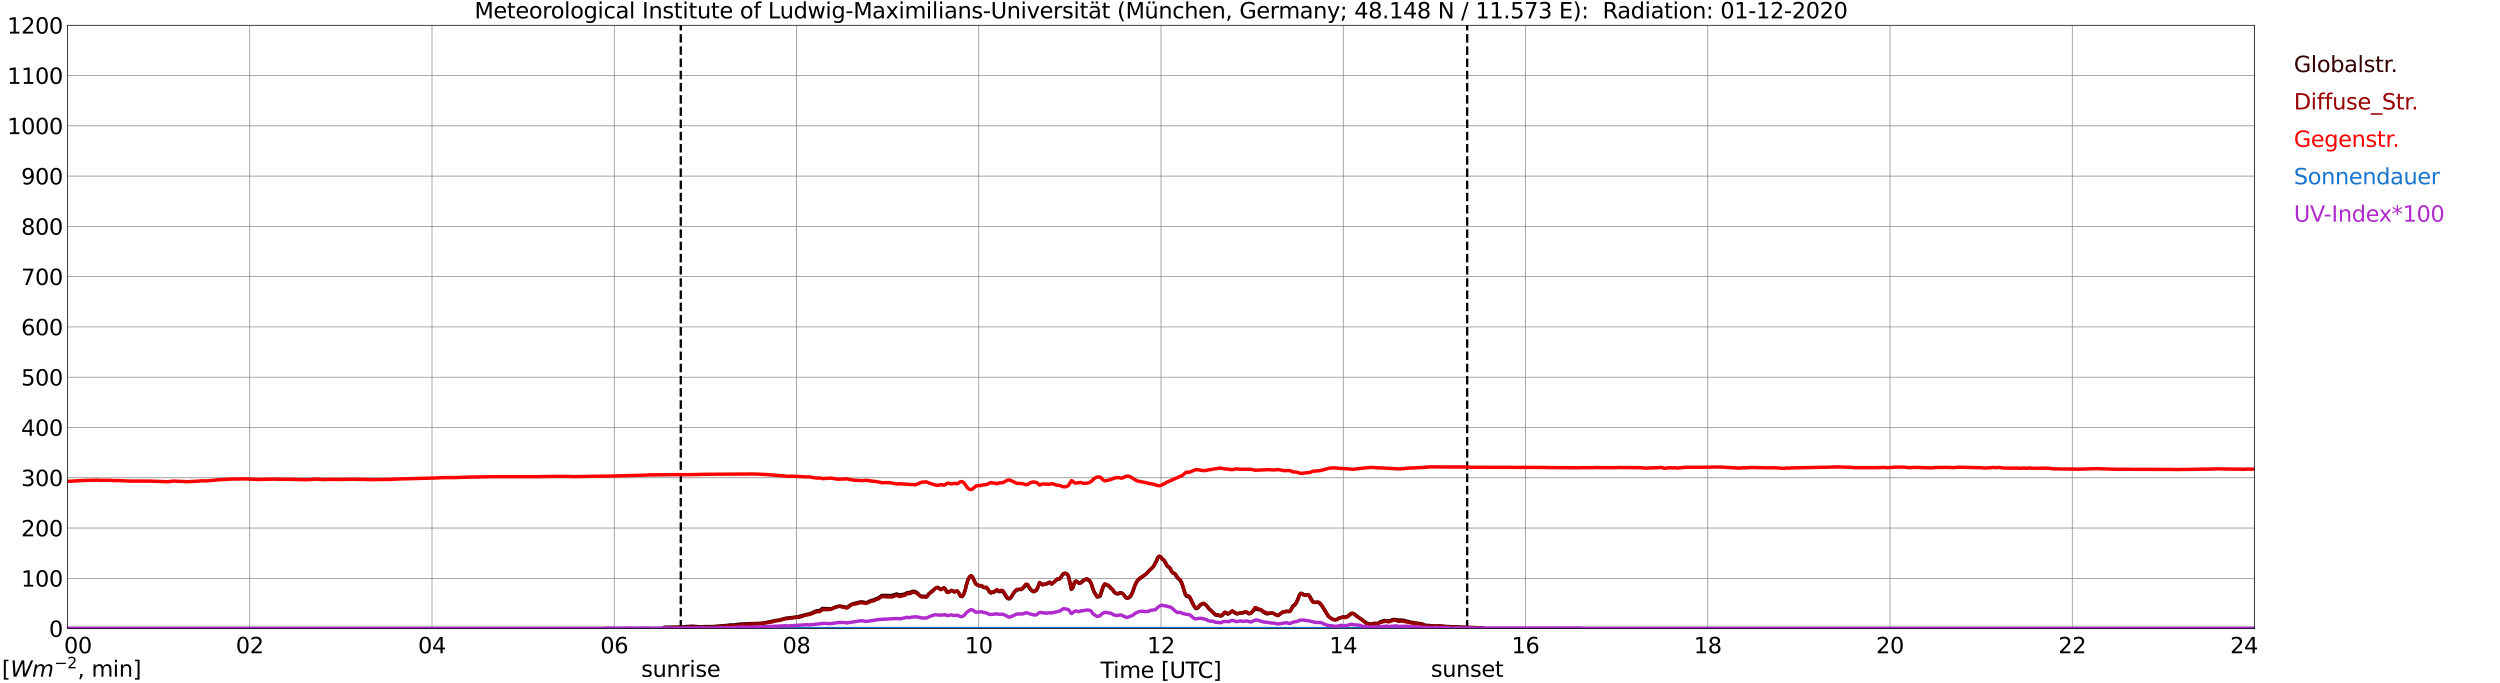 <?xml version="1.0" encoding="utf-8" standalone="no"?>
<!DOCTYPE svg PUBLIC "-//W3C//DTD SVG 1.1//EN"
  "http://www.w3.org/Graphics/SVG/1.1/DTD/svg11.dtd">
<svg xmlns:xlink="http://www.w3.org/1999/xlink" width="1085.4pt" height="296.64pt" viewBox="0 0 1085.4 296.64" xmlns="http://www.w3.org/2000/svg" version="1.1">
 <defs>
  <style type="text/css">*{stroke-linejoin: round; stroke-linecap: butt}</style>
 </defs>
 <g id="figure_1">
  <g id="patch_1">
   <path d="M 0 296.64 
L 1085.4 296.64 
L 1085.4 0 
L 0 0 
z
" style="fill: #ffffff"/>
  </g>
  <g id="axes_1">
   <g id="patch_2">
    <path d="M 29.306 272.909 
L 978.814 272.909 
L 978.814 10.976 
L 29.306 10.976 
z
" style="fill: #ffffff"/>
   </g>
   <g id="patch_3">
    <path d="M 978.814 272.909 
L 978.814 272.909 
L 978.814 10.976 
L 978.814 10.976 
z
" clip-path="url(#p134f3c0dd2)" style="fill: #d3d3d3; opacity: 0.25; stroke: #d3d3d3; stroke-linejoin: miter"/>
   </g>
   <g id="matplotlib.axis_1">
    <g id="xtick_1">
     <g id="line2d_1">
      <path d="M 29.306 272.909 
L 29.306 10.976 
" clip-path="url(#p134f3c0dd2)" style="fill: none; stroke: #808080; stroke-width: 0.3; stroke-linecap: square"/>
     </g>
     <g id="line2d_2"/>
     <g id="text_1">
      <!--    00 -->
      <g transform="translate(18.733 283.627) scale(0.095 -0.095)">
       <defs>
        <path id="DejaVuSans-20" transform="scale(0.016)"/>
        <path id="DejaVuSans-30" d="M 2034 4250 
Q 1547 4250 1301 3770 
Q 1056 3291 1056 2328 
Q 1056 1369 1301 889 
Q 1547 409 2034 409 
Q 2525 409 2770 889 
Q 3016 1369 3016 2328 
Q 3016 3291 2770 3770 
Q 2525 4250 2034 4250 
z
M 2034 4750 
Q 2819 4750 3233 4129 
Q 3647 3509 3647 2328 
Q 3647 1150 3233 529 
Q 2819 -91 2034 -91 
Q 1250 -91 836 529 
Q 422 1150 422 2328 
Q 422 3509 836 4129 
Q 1250 4750 2034 4750 
z
" transform="scale(0.016)"/>
       </defs>
       <use xlink:href="#DejaVuSans-20"/>
       <use xlink:href="#DejaVuSans-20" transform="translate(31.787 0)"/>
       <use xlink:href="#DejaVuSans-20" transform="translate(63.574 0)"/>
       <use xlink:href="#DejaVuSans-30" transform="translate(95.361 0)"/>
       <use xlink:href="#DejaVuSans-30" transform="translate(158.984 0)"/>
      </g>
     </g>
    </g>
    <g id="xtick_2">
     <g id="line2d_3">
      <path d="M 108.431 272.909 
L 108.431 10.976 
" clip-path="url(#p134f3c0dd2)" style="fill: none; stroke: #808080; stroke-width: 0.3; stroke-linecap: square"/>
     </g>
     <g id="line2d_4"/>
     <g id="text_2">
      <!-- 02 -->
      <g transform="translate(102.387 283.627) scale(0.095 -0.095)">
       <defs>
        <path id="DejaVuSans-32" d="M 1228 531 
L 3431 531 
L 3431 0 
L 469 0 
L 469 531 
Q 828 903 1448 1529 
Q 2069 2156 2228 2338 
Q 2531 2678 2651 2914 
Q 2772 3150 2772 3378 
Q 2772 3750 2511 3984 
Q 2250 4219 1831 4219 
Q 1534 4219 1204 4116 
Q 875 4013 500 3803 
L 500 4441 
Q 881 4594 1212 4672 
Q 1544 4750 1819 4750 
Q 2544 4750 2975 4387 
Q 3406 4025 3406 3419 
Q 3406 3131 3298 2873 
Q 3191 2616 2906 2266 
Q 2828 2175 2409 1742 
Q 1991 1309 1228 531 
z
" transform="scale(0.016)"/>
       </defs>
       <use xlink:href="#DejaVuSans-30"/>
       <use xlink:href="#DejaVuSans-32" transform="translate(63.623 0)"/>
      </g>
     </g>
    </g>
    <g id="xtick_3">
     <g id="line2d_5">
      <path d="M 187.557 272.909 
L 187.557 10.976 
" clip-path="url(#p134f3c0dd2)" style="fill: none; stroke: #808080; stroke-width: 0.3; stroke-linecap: square"/>
     </g>
     <g id="line2d_6"/>
     <g id="text_3">
      <!-- 04 -->
      <g transform="translate(181.513 283.627) scale(0.095 -0.095)">
       <defs>
        <path id="DejaVuSans-34" d="M 2419 4116 
L 825 1625 
L 2419 1625 
L 2419 4116 
z
M 2253 4666 
L 3047 4666 
L 3047 1625 
L 3713 1625 
L 3713 1100 
L 3047 1100 
L 3047 0 
L 2419 0 
L 2419 1100 
L 313 1100 
L 313 1709 
L 2253 4666 
z
" transform="scale(0.016)"/>
       </defs>
       <use xlink:href="#DejaVuSans-30"/>
       <use xlink:href="#DejaVuSans-34" transform="translate(63.623 0)"/>
      </g>
     </g>
    </g>
    <g id="xtick_4">
     <g id="line2d_7">
      <path d="M 266.683 272.909 
L 266.683 10.976 
" clip-path="url(#p134f3c0dd2)" style="fill: none; stroke: #808080; stroke-width: 0.3; stroke-linecap: square"/>
     </g>
     <g id="line2d_8"/>
     <g id="text_4">
      <!-- 06 -->
      <g transform="translate(260.638 283.627) scale(0.095 -0.095)">
       <defs>
        <path id="DejaVuSans-36" d="M 2113 2584 
Q 1688 2584 1439 2293 
Q 1191 2003 1191 1497 
Q 1191 994 1439 701 
Q 1688 409 2113 409 
Q 2538 409 2786 701 
Q 3034 994 3034 1497 
Q 3034 2003 2786 2293 
Q 2538 2584 2113 2584 
z
M 3366 4563 
L 3366 3988 
Q 3128 4100 2886 4159 
Q 2644 4219 2406 4219 
Q 1781 4219 1451 3797 
Q 1122 3375 1075 2522 
Q 1259 2794 1537 2939 
Q 1816 3084 2150 3084 
Q 2853 3084 3261 2657 
Q 3669 2231 3669 1497 
Q 3669 778 3244 343 
Q 2819 -91 2113 -91 
Q 1303 -91 875 529 
Q 447 1150 447 2328 
Q 447 3434 972 4092 
Q 1497 4750 2381 4750 
Q 2619 4750 2861 4703 
Q 3103 4656 3366 4563 
z
" transform="scale(0.016)"/>
       </defs>
       <use xlink:href="#DejaVuSans-30"/>
       <use xlink:href="#DejaVuSans-36" transform="translate(63.623 0)"/>
      </g>
     </g>
    </g>
    <g id="xtick_5">
     <g id="line2d_9">
      <path d="M 345.808 272.909 
L 345.808 10.976 
" clip-path="url(#p134f3c0dd2)" style="fill: none; stroke: #808080; stroke-width: 0.3; stroke-linecap: square"/>
     </g>
     <g id="line2d_10"/>
     <g id="text_5">
      <!-- 08 -->
      <g transform="translate(339.764 283.627) scale(0.095 -0.095)">
       <defs>
        <path id="DejaVuSans-38" d="M 2034 2216 
Q 1584 2216 1326 1975 
Q 1069 1734 1069 1313 
Q 1069 891 1326 650 
Q 1584 409 2034 409 
Q 2484 409 2743 651 
Q 3003 894 3003 1313 
Q 3003 1734 2745 1975 
Q 2488 2216 2034 2216 
z
M 1403 2484 
Q 997 2584 770 2862 
Q 544 3141 544 3541 
Q 544 4100 942 4425 
Q 1341 4750 2034 4750 
Q 2731 4750 3128 4425 
Q 3525 4100 3525 3541 
Q 3525 3141 3298 2862 
Q 3072 2584 2669 2484 
Q 3125 2378 3379 2068 
Q 3634 1759 3634 1313 
Q 3634 634 3220 271 
Q 2806 -91 2034 -91 
Q 1263 -91 848 271 
Q 434 634 434 1313 
Q 434 1759 690 2068 
Q 947 2378 1403 2484 
z
M 1172 3481 
Q 1172 3119 1398 2916 
Q 1625 2713 2034 2713 
Q 2441 2713 2670 2916 
Q 2900 3119 2900 3481 
Q 2900 3844 2670 4047 
Q 2441 4250 2034 4250 
Q 1625 4250 1398 4047 
Q 1172 3844 1172 3481 
z
" transform="scale(0.016)"/>
       </defs>
       <use xlink:href="#DejaVuSans-30"/>
       <use xlink:href="#DejaVuSans-38" transform="translate(63.623 0)"/>
      </g>
     </g>
    </g>
    <g id="xtick_6">
     <g id="line2d_11">
      <path d="M 424.934 272.909 
L 424.934 10.976 
" clip-path="url(#p134f3c0dd2)" style="fill: none; stroke: #808080; stroke-width: 0.3; stroke-linecap: square"/>
     </g>
     <g id="line2d_12"/>
     <g id="text_6">
      <!-- 10 -->
      <g transform="translate(418.89 283.627) scale(0.095 -0.095)">
       <defs>
        <path id="DejaVuSans-31" d="M 794 531 
L 1825 531 
L 1825 4091 
L 703 3866 
L 703 4441 
L 1819 4666 
L 2450 4666 
L 2450 531 
L 3481 531 
L 3481 0 
L 794 0 
L 794 531 
z
" transform="scale(0.016)"/>
       </defs>
       <use xlink:href="#DejaVuSans-31"/>
       <use xlink:href="#DejaVuSans-30" transform="translate(63.623 0)"/>
      </g>
     </g>
    </g>
    <g id="xtick_7">
     <g id="line2d_13">
      <path d="M 504.06 272.909 
L 504.06 10.976 
" clip-path="url(#p134f3c0dd2)" style="fill: none; stroke: #808080; stroke-width: 0.3; stroke-linecap: square"/>
     </g>
     <g id="line2d_14"/>
     <g id="text_7">
      <!-- 12 -->
      <g transform="translate(498.015 283.627) scale(0.095 -0.095)">
       <use xlink:href="#DejaVuSans-31"/>
       <use xlink:href="#DejaVuSans-32" transform="translate(63.623 0)"/>
      </g>
     </g>
    </g>
    <g id="xtick_8">
     <g id="line2d_15">
      <path d="M 583.185 272.909 
L 583.185 10.976 
" clip-path="url(#p134f3c0dd2)" style="fill: none; stroke: #808080; stroke-width: 0.3; stroke-linecap: square"/>
     </g>
     <g id="line2d_16"/>
     <g id="text_8">
      <!-- 14 -->
      <g transform="translate(577.141 283.627) scale(0.095 -0.095)">
       <use xlink:href="#DejaVuSans-31"/>
       <use xlink:href="#DejaVuSans-34" transform="translate(63.623 0)"/>
      </g>
     </g>
    </g>
    <g id="xtick_9">
     <g id="line2d_17">
      <path d="M 662.311 272.909 
L 662.311 10.976 
" clip-path="url(#p134f3c0dd2)" style="fill: none; stroke: #808080; stroke-width: 0.3; stroke-linecap: square"/>
     </g>
     <g id="line2d_18"/>
     <g id="text_9">
      <!-- 16 -->
      <g transform="translate(656.267 283.627) scale(0.095 -0.095)">
       <use xlink:href="#DejaVuSans-31"/>
       <use xlink:href="#DejaVuSans-36" transform="translate(63.623 0)"/>
      </g>
     </g>
    </g>
    <g id="xtick_10">
     <g id="line2d_19">
      <path d="M 741.437 272.909 
L 741.437 10.976 
" clip-path="url(#p134f3c0dd2)" style="fill: none; stroke: #808080; stroke-width: 0.3; stroke-linecap: square"/>
     </g>
     <g id="line2d_20"/>
     <g id="text_10">
      <!-- 18 -->
      <g transform="translate(735.392 283.627) scale(0.095 -0.095)">
       <use xlink:href="#DejaVuSans-31"/>
       <use xlink:href="#DejaVuSans-38" transform="translate(63.623 0)"/>
      </g>
     </g>
    </g>
    <g id="xtick_11">
     <g id="line2d_21">
      <path d="M 820.562 272.909 
L 820.562 10.976 
" clip-path="url(#p134f3c0dd2)" style="fill: none; stroke: #808080; stroke-width: 0.3; stroke-linecap: square"/>
     </g>
     <g id="line2d_22"/>
     <g id="text_11">
      <!-- 20 -->
      <g transform="translate(814.518 283.627) scale(0.095 -0.095)">
       <use xlink:href="#DejaVuSans-32"/>
       <use xlink:href="#DejaVuSans-30" transform="translate(63.623 0)"/>
      </g>
     </g>
    </g>
    <g id="xtick_12">
     <g id="line2d_23">
      <path d="M 899.688 272.909 
L 899.688 10.976 
" clip-path="url(#p134f3c0dd2)" style="fill: none; stroke: #808080; stroke-width: 0.3; stroke-linecap: square"/>
     </g>
     <g id="line2d_24"/>
     <g id="text_12">
      <!-- 22 -->
      <g transform="translate(893.644 283.627) scale(0.095 -0.095)">
       <use xlink:href="#DejaVuSans-32"/>
       <use xlink:href="#DejaVuSans-32" transform="translate(63.623 0)"/>
      </g>
     </g>
    </g>
    <g id="xtick_13">
     <g id="line2d_25">
      <path d="M 978.814 272.909 
L 978.814 10.976 
" clip-path="url(#p134f3c0dd2)" style="fill: none; stroke: #808080; stroke-width: 0.3; stroke-linecap: square"/>
     </g>
     <g id="line2d_26"/>
     <g id="text_13">
      <!-- 24    -->
      <g transform="translate(968.241 283.627) scale(0.095 -0.095)">
       <use xlink:href="#DejaVuSans-32"/>
       <use xlink:href="#DejaVuSans-34" transform="translate(63.623 0)"/>
       <use xlink:href="#DejaVuSans-20" transform="translate(127.246 0)"/>
       <use xlink:href="#DejaVuSans-20" transform="translate(159.033 0)"/>
       <use xlink:href="#DejaVuSans-20" transform="translate(190.82 0)"/>
      </g>
     </g>
    </g>
    <g id="text_14">
     <!-- Time [UTC] -->
     <g transform="translate(477.806 294.322) scale(0.095 -0.095)">
      <defs>
       <path id="DejaVuSans-54" d="M -19 4666 
L 3928 4666 
L 3928 4134 
L 2272 4134 
L 2272 0 
L 1638 0 
L 1638 4134 
L -19 4134 
L -19 4666 
z
" transform="scale(0.016)"/>
       <path id="DejaVuSans-69" d="M 603 3500 
L 1178 3500 
L 1178 0 
L 603 0 
L 603 3500 
z
M 603 4863 
L 1178 4863 
L 1178 4134 
L 603 4134 
L 603 4863 
z
" transform="scale(0.016)"/>
       <path id="DejaVuSans-6d" d="M 3328 2828 
Q 3544 3216 3844 3400 
Q 4144 3584 4550 3584 
Q 5097 3584 5394 3201 
Q 5691 2819 5691 2113 
L 5691 0 
L 5113 0 
L 5113 2094 
Q 5113 2597 4934 2840 
Q 4756 3084 4391 3084 
Q 3944 3084 3684 2787 
Q 3425 2491 3425 1978 
L 3425 0 
L 2847 0 
L 2847 2094 
Q 2847 2600 2669 2842 
Q 2491 3084 2119 3084 
Q 1678 3084 1418 2786 
Q 1159 2488 1159 1978 
L 1159 0 
L 581 0 
L 581 3500 
L 1159 3500 
L 1159 2956 
Q 1356 3278 1631 3431 
Q 1906 3584 2284 3584 
Q 2666 3584 2933 3390 
Q 3200 3197 3328 2828 
z
" transform="scale(0.016)"/>
       <path id="DejaVuSans-65" d="M 3597 1894 
L 3597 1613 
L 953 1613 
Q 991 1019 1311 708 
Q 1631 397 2203 397 
Q 2534 397 2845 478 
Q 3156 559 3463 722 
L 3463 178 
Q 3153 47 2828 -22 
Q 2503 -91 2169 -91 
Q 1331 -91 842 396 
Q 353 884 353 1716 
Q 353 2575 817 3079 
Q 1281 3584 2069 3584 
Q 2775 3584 3186 3129 
Q 3597 2675 3597 1894 
z
M 3022 2063 
Q 3016 2534 2758 2815 
Q 2500 3097 2075 3097 
Q 1594 3097 1305 2825 
Q 1016 2553 972 2059 
L 3022 2063 
z
" transform="scale(0.016)"/>
       <path id="DejaVuSans-5b" d="M 550 4863 
L 1875 4863 
L 1875 4416 
L 1125 4416 
L 1125 -397 
L 1875 -397 
L 1875 -844 
L 550 -844 
L 550 4863 
z
" transform="scale(0.016)"/>
       <path id="DejaVuSans-55" d="M 556 4666 
L 1191 4666 
L 1191 1831 
Q 1191 1081 1462 751 
Q 1734 422 2344 422 
Q 2950 422 3222 751 
Q 3494 1081 3494 1831 
L 3494 4666 
L 4128 4666 
L 4128 1753 
Q 4128 841 3676 375 
Q 3225 -91 2344 -91 
Q 1459 -91 1007 375 
Q 556 841 556 1753 
L 556 4666 
z
" transform="scale(0.016)"/>
       <path id="DejaVuSans-43" d="M 4122 4306 
L 4122 3641 
Q 3803 3938 3442 4084 
Q 3081 4231 2675 4231 
Q 1875 4231 1450 3742 
Q 1025 3253 1025 2328 
Q 1025 1406 1450 917 
Q 1875 428 2675 428 
Q 3081 428 3442 575 
Q 3803 722 4122 1019 
L 4122 359 
Q 3791 134 3420 21 
Q 3050 -91 2638 -91 
Q 1578 -91 968 557 
Q 359 1206 359 2328 
Q 359 3453 968 4101 
Q 1578 4750 2638 4750 
Q 3056 4750 3426 4639 
Q 3797 4528 4122 4306 
z
" transform="scale(0.016)"/>
       <path id="DejaVuSans-5d" d="M 1947 4863 
L 1947 -844 
L 622 -844 
L 622 -397 
L 1369 -397 
L 1369 4416 
L 622 4416 
L 622 4863 
L 1947 4863 
z
" transform="scale(0.016)"/>
      </defs>
      <use xlink:href="#DejaVuSans-54"/>
      <use xlink:href="#DejaVuSans-69" transform="translate(57.959 0)"/>
      <use xlink:href="#DejaVuSans-6d" transform="translate(85.742 0)"/>
      <use xlink:href="#DejaVuSans-65" transform="translate(183.154 0)"/>
      <use xlink:href="#DejaVuSans-20" transform="translate(244.678 0)"/>
      <use xlink:href="#DejaVuSans-5b" transform="translate(276.465 0)"/>
      <use xlink:href="#DejaVuSans-55" transform="translate(315.479 0)"/>
      <use xlink:href="#DejaVuSans-54" transform="translate(388.672 0)"/>
      <use xlink:href="#DejaVuSans-43" transform="translate(443.881 0)"/>
      <use xlink:href="#DejaVuSans-5d" transform="translate(513.705 0)"/>
     </g>
    </g>
   </g>
   <g id="matplotlib.axis_2">
    <g id="ytick_1">
     <g id="line2d_27">
      <path d="M 29.306 272.909 
L 978.814 272.909 
" clip-path="url(#p134f3c0dd2)" style="fill: none; stroke: #808080; stroke-width: 0.3; stroke-linecap: square"/>
     </g>
     <g id="line2d_28"/>
     <g id="text_15">
      <!-- 0 -->
      <g transform="translate(21.261 276.518) scale(0.095 -0.095)">
       <use xlink:href="#DejaVuSans-30"/>
      </g>
     </g>
    </g>
    <g id="ytick_2">
     <g id="line2d_29">
      <path d="M 29.306 251.081 
L 978.814 251.081 
" clip-path="url(#p134f3c0dd2)" style="fill: none; stroke: #808080; stroke-width: 0.3; stroke-linecap: square"/>
     </g>
     <g id="line2d_30"/>
     <g id="text_16">
      <!-- 100 -->
      <g transform="translate(9.173 254.69) scale(0.095 -0.095)">
       <use xlink:href="#DejaVuSans-31"/>
       <use xlink:href="#DejaVuSans-30" transform="translate(63.623 0)"/>
       <use xlink:href="#DejaVuSans-30" transform="translate(127.246 0)"/>
      </g>
     </g>
    </g>
    <g id="ytick_3">
     <g id="line2d_31">
      <path d="M 29.306 229.253 
L 978.814 229.253 
" clip-path="url(#p134f3c0dd2)" style="fill: none; stroke: #808080; stroke-width: 0.3; stroke-linecap: square"/>
     </g>
     <g id="line2d_32"/>
     <g id="text_17">
      <!-- 200 -->
      <g transform="translate(9.173 232.863) scale(0.095 -0.095)">
       <use xlink:href="#DejaVuSans-32"/>
       <use xlink:href="#DejaVuSans-30" transform="translate(63.623 0)"/>
       <use xlink:href="#DejaVuSans-30" transform="translate(127.246 0)"/>
      </g>
     </g>
    </g>
    <g id="ytick_4">
     <g id="line2d_33">
      <path d="M 29.306 207.426 
L 978.814 207.426 
" clip-path="url(#p134f3c0dd2)" style="fill: none; stroke: #808080; stroke-width: 0.3; stroke-linecap: square"/>
     </g>
     <g id="line2d_34"/>
     <g id="text_18">
      <!-- 300 -->
      <g transform="translate(9.173 211.035) scale(0.095 -0.095)">
       <defs>
        <path id="DejaVuSans-33" d="M 2597 2516 
Q 3050 2419 3304 2112 
Q 3559 1806 3559 1356 
Q 3559 666 3084 287 
Q 2609 -91 1734 -91 
Q 1441 -91 1130 -33 
Q 819 25 488 141 
L 488 750 
Q 750 597 1062 519 
Q 1375 441 1716 441 
Q 2309 441 2620 675 
Q 2931 909 2931 1356 
Q 2931 1769 2642 2001 
Q 2353 2234 1838 2234 
L 1294 2234 
L 1294 2753 
L 1863 2753 
Q 2328 2753 2575 2939 
Q 2822 3125 2822 3475 
Q 2822 3834 2567 4026 
Q 2313 4219 1838 4219 
Q 1578 4219 1281 4162 
Q 984 4106 628 3988 
L 628 4550 
Q 988 4650 1302 4700 
Q 1616 4750 1894 4750 
Q 2613 4750 3031 4423 
Q 3450 4097 3450 3541 
Q 3450 3153 3228 2886 
Q 3006 2619 2597 2516 
z
" transform="scale(0.016)"/>
       </defs>
       <use xlink:href="#DejaVuSans-33"/>
       <use xlink:href="#DejaVuSans-30" transform="translate(63.623 0)"/>
       <use xlink:href="#DejaVuSans-30" transform="translate(127.246 0)"/>
      </g>
     </g>
    </g>
    <g id="ytick_5">
     <g id="line2d_35">
      <path d="M 29.306 185.598 
L 978.814 185.598 
" clip-path="url(#p134f3c0dd2)" style="fill: none; stroke: #808080; stroke-width: 0.3; stroke-linecap: square"/>
     </g>
     <g id="line2d_36"/>
     <g id="text_19">
      <!-- 400 -->
      <g transform="translate(9.173 189.207) scale(0.095 -0.095)">
       <use xlink:href="#DejaVuSans-34"/>
       <use xlink:href="#DejaVuSans-30" transform="translate(63.623 0)"/>
       <use xlink:href="#DejaVuSans-30" transform="translate(127.246 0)"/>
      </g>
     </g>
    </g>
    <g id="ytick_6">
     <g id="line2d_37">
      <path d="M 29.306 163.77 
L 978.814 163.77 
" clip-path="url(#p134f3c0dd2)" style="fill: none; stroke: #808080; stroke-width: 0.3; stroke-linecap: square"/>
     </g>
     <g id="line2d_38"/>
     <g id="text_20">
      <!-- 500 -->
      <g transform="translate(9.173 167.379) scale(0.095 -0.095)">
       <defs>
        <path id="DejaVuSans-35" d="M 691 4666 
L 3169 4666 
L 3169 4134 
L 1269 4134 
L 1269 2991 
Q 1406 3038 1543 3061 
Q 1681 3084 1819 3084 
Q 2600 3084 3056 2656 
Q 3513 2228 3513 1497 
Q 3513 744 3044 326 
Q 2575 -91 1722 -91 
Q 1428 -91 1123 -41 
Q 819 9 494 109 
L 494 744 
Q 775 591 1075 516 
Q 1375 441 1709 441 
Q 2250 441 2565 725 
Q 2881 1009 2881 1497 
Q 2881 1984 2565 2268 
Q 2250 2553 1709 2553 
Q 1456 2553 1204 2497 
Q 953 2441 691 2322 
L 691 4666 
z
" transform="scale(0.016)"/>
       </defs>
       <use xlink:href="#DejaVuSans-35"/>
       <use xlink:href="#DejaVuSans-30" transform="translate(63.623 0)"/>
       <use xlink:href="#DejaVuSans-30" transform="translate(127.246 0)"/>
      </g>
     </g>
    </g>
    <g id="ytick_7">
     <g id="line2d_39">
      <path d="M 29.306 141.942 
L 978.814 141.942 
" clip-path="url(#p134f3c0dd2)" style="fill: none; stroke: #808080; stroke-width: 0.3; stroke-linecap: square"/>
     </g>
     <g id="line2d_40"/>
     <g id="text_21">
      <!-- 600 -->
      <g transform="translate(9.173 145.551) scale(0.095 -0.095)">
       <use xlink:href="#DejaVuSans-36"/>
       <use xlink:href="#DejaVuSans-30" transform="translate(63.623 0)"/>
       <use xlink:href="#DejaVuSans-30" transform="translate(127.246 0)"/>
      </g>
     </g>
    </g>
    <g id="ytick_8">
     <g id="line2d_41">
      <path d="M 29.306 120.114 
L 978.814 120.114 
" clip-path="url(#p134f3c0dd2)" style="fill: none; stroke: #808080; stroke-width: 0.3; stroke-linecap: square"/>
     </g>
     <g id="line2d_42"/>
     <g id="text_22">
      <!-- 700 -->
      <g transform="translate(9.173 123.724) scale(0.095 -0.095)">
       <defs>
        <path id="DejaVuSans-37" d="M 525 4666 
L 3525 4666 
L 3525 4397 
L 1831 0 
L 1172 0 
L 2766 4134 
L 525 4134 
L 525 4666 
z
" transform="scale(0.016)"/>
       </defs>
       <use xlink:href="#DejaVuSans-37"/>
       <use xlink:href="#DejaVuSans-30" transform="translate(63.623 0)"/>
       <use xlink:href="#DejaVuSans-30" transform="translate(127.246 0)"/>
      </g>
     </g>
    </g>
    <g id="ytick_9">
     <g id="line2d_43">
      <path d="M 29.306 98.287 
L 978.814 98.287 
" clip-path="url(#p134f3c0dd2)" style="fill: none; stroke: #808080; stroke-width: 0.3; stroke-linecap: square"/>
     </g>
     <g id="line2d_44"/>
     <g id="text_23">
      <!-- 800 -->
      <g transform="translate(9.173 101.896) scale(0.095 -0.095)">
       <use xlink:href="#DejaVuSans-38"/>
       <use xlink:href="#DejaVuSans-30" transform="translate(63.623 0)"/>
       <use xlink:href="#DejaVuSans-30" transform="translate(127.246 0)"/>
      </g>
     </g>
    </g>
    <g id="ytick_10">
     <g id="line2d_45">
      <path d="M 29.306 76.459 
L 978.814 76.459 
" clip-path="url(#p134f3c0dd2)" style="fill: none; stroke: #808080; stroke-width: 0.3; stroke-linecap: square"/>
     </g>
     <g id="line2d_46"/>
     <g id="text_24">
      <!-- 900 -->
      <g transform="translate(9.173 80.068) scale(0.095 -0.095)">
       <defs>
        <path id="DejaVuSans-39" d="M 703 97 
L 703 672 
Q 941 559 1184 500 
Q 1428 441 1663 441 
Q 2288 441 2617 861 
Q 2947 1281 2994 2138 
Q 2813 1869 2534 1725 
Q 2256 1581 1919 1581 
Q 1219 1581 811 2004 
Q 403 2428 403 3163 
Q 403 3881 828 4315 
Q 1253 4750 1959 4750 
Q 2769 4750 3195 4129 
Q 3622 3509 3622 2328 
Q 3622 1225 3098 567 
Q 2575 -91 1691 -91 
Q 1453 -91 1209 -44 
Q 966 3 703 97 
z
M 1959 2075 
Q 2384 2075 2632 2365 
Q 2881 2656 2881 3163 
Q 2881 3666 2632 3958 
Q 2384 4250 1959 4250 
Q 1534 4250 1286 3958 
Q 1038 3666 1038 3163 
Q 1038 2656 1286 2365 
Q 1534 2075 1959 2075 
z
" transform="scale(0.016)"/>
       </defs>
       <use xlink:href="#DejaVuSans-39"/>
       <use xlink:href="#DejaVuSans-30" transform="translate(63.623 0)"/>
       <use xlink:href="#DejaVuSans-30" transform="translate(127.246 0)"/>
      </g>
     </g>
    </g>
    <g id="ytick_11">
     <g id="line2d_47">
      <path d="M 29.306 54.631 
L 978.814 54.631 
" clip-path="url(#p134f3c0dd2)" style="fill: none; stroke: #808080; stroke-width: 0.3; stroke-linecap: square"/>
     </g>
     <g id="line2d_48"/>
     <g id="text_25">
      <!-- 1000 -->
      <g transform="translate(3.128 58.24) scale(0.095 -0.095)">
       <use xlink:href="#DejaVuSans-31"/>
       <use xlink:href="#DejaVuSans-30" transform="translate(63.623 0)"/>
       <use xlink:href="#DejaVuSans-30" transform="translate(127.246 0)"/>
       <use xlink:href="#DejaVuSans-30" transform="translate(190.869 0)"/>
      </g>
     </g>
    </g>
    <g id="ytick_12">
     <g id="line2d_49">
      <path d="M 29.306 32.803 
L 978.814 32.803 
" clip-path="url(#p134f3c0dd2)" style="fill: none; stroke: #808080; stroke-width: 0.3; stroke-linecap: square"/>
     </g>
     <g id="line2d_50"/>
     <g id="text_26">
      <!-- 1100 -->
      <g transform="translate(3.128 36.413) scale(0.095 -0.095)">
       <use xlink:href="#DejaVuSans-31"/>
       <use xlink:href="#DejaVuSans-31" transform="translate(63.623 0)"/>
       <use xlink:href="#DejaVuSans-30" transform="translate(127.246 0)"/>
       <use xlink:href="#DejaVuSans-30" transform="translate(190.869 0)"/>
      </g>
     </g>
    </g>
    <g id="ytick_13">
     <g id="line2d_51">
      <path d="M 29.306 10.976 
L 978.814 10.976 
" clip-path="url(#p134f3c0dd2)" style="fill: none; stroke: #808080; stroke-width: 0.3; stroke-linecap: square"/>
     </g>
     <g id="line2d_52"/>
     <g id="text_27">
      <!-- 1200 -->
      <g transform="translate(3.128 14.585) scale(0.095 -0.095)">
       <use xlink:href="#DejaVuSans-31"/>
       <use xlink:href="#DejaVuSans-32" transform="translate(63.623 0)"/>
       <use xlink:href="#DejaVuSans-30" transform="translate(127.246 0)"/>
       <use xlink:href="#DejaVuSans-30" transform="translate(190.869 0)"/>
      </g>
     </g>
    </g>
   </g>
   <g id="line2d_53">
    <path d="M 295.564 272.909 
L 295.564 10.976 
" clip-path="url(#p134f3c0dd2)" style="fill: none; stroke-dasharray: 3.7,1.6; stroke-dashoffset: 0; stroke: #000000"/>
   </g>
   <g id="line2d_54">
    <path d="M 636.991 272.909 
L 636.991 10.976 
" clip-path="url(#p134f3c0dd2)" style="fill: none; stroke-dasharray: 3.7,1.6; stroke-dashoffset: 0; stroke: #000000"/>
   </g>
   <g id="line2d_55">
    <path d="M 29.965 272.909 
L 287.783 272.909 
L 288.442 272.311 
L 295.696 272.21 
L 300.311 271.855 
L 304.267 272.158 
L 304.927 272.175 
L 305.586 272.04 
L 306.905 272.04 
L 309.543 272.025 
L 311.521 271.855 
L 316.136 271.483 
L 316.796 271.315 
L 318.774 271.315 
L 321.411 270.927 
L 330.643 270.606 
L 331.961 270.386 
L 335.918 269.593 
L 336.577 269.408 
L 338.555 269.17 
L 339.874 268.731 
L 341.193 268.395 
L 344.49 268.039 
L 345.149 267.888 
L 345.808 267.921 
L 350.424 266.69 
L 351.743 266.437 
L 353.721 265.524 
L 354.38 265.221 
L 355.04 265.086 
L 355.699 265.153 
L 356.359 264.747 
L 357.018 264.158 
L 360.974 264.326 
L 362.952 263.481 
L 364.271 263.161 
L 364.93 263.128 
L 365.59 263.331 
L 366.909 263.584 
L 367.568 263.717 
L 368.227 263.396 
L 368.887 262.84 
L 369.546 262.436 
L 370.865 261.997 
L 372.843 261.506 
L 373.502 261.303 
L 374.821 261.371 
L 375.481 261.624 
L 376.14 261.591 
L 376.799 261.388 
L 378.118 260.731 
L 378.777 260.611 
L 381.415 259.565 
L 382.074 259.109 
L 382.734 258.518 
L 385.371 258.518 
L 386.69 258.603 
L 388.009 258.299 
L 389.328 257.843 
L 389.987 258.147 
L 390.646 258.265 
L 392.624 257.961 
L 393.284 257.675 
L 393.943 257.252 
L 395.262 257.236 
L 395.921 256.78 
L 396.581 256.678 
L 397.24 256.83 
L 397.899 257.101 
L 398.559 257.69 
L 399.218 258.45 
L 399.878 258.839 
L 400.537 258.924 
L 401.196 258.839 
L 401.856 259.077 
L 402.515 258.823 
L 403.175 257.843 
L 406.471 255.143 
L 407.131 254.99 
L 408.45 255.818 
L 409.109 255.682 
L 409.768 255.193 
L 410.428 255.65 
L 411.087 256.931 
L 411.746 257.116 
L 413.065 256.342 
L 413.725 256.595 
L 414.384 257.016 
L 415.043 256.713 
L 415.703 256.662 
L 416.362 257.64 
L 417.022 258.839 
L 417.681 259.009 
L 418.34 258.114 
L 419 256.274 
L 419.659 253.572 
L 420.318 251.563 
L 420.978 250.483 
L 421.637 249.977 
L 422.297 250.651 
L 423.615 253.521 
L 424.934 254.316 
L 425.593 254.331 
L 426.253 254.467 
L 426.912 255.058 
L 427.572 255.143 
L 428.231 255.108 
L 428.89 255.835 
L 429.55 257.016 
L 430.209 257.472 
L 430.869 257.101 
L 431.528 257.184 
L 432.187 256.627 
L 432.847 256.256 
L 433.506 256.78 
L 434.165 256.881 
L 434.825 256.645 
L 435.484 256.931 
L 436.144 257.911 
L 436.803 259.109 
L 437.462 259.851 
L 438.122 260.037 
L 438.781 259.583 
L 439.44 258.671 
L 440.1 257.522 
L 440.759 256.745 
L 441.419 256.156 
L 442.737 255.918 
L 443.397 255.97 
L 444.716 254.787 
L 445.375 254.01 
L 446.034 254.01 
L 447.353 255.903 
L 448.012 256.51 
L 448.672 256.916 
L 449.331 256.713 
L 449.991 256.256 
L 450.65 254.958 
L 451.309 253.1 
L 451.969 253.404 
L 452.628 253.943 
L 453.947 253.504 
L 454.606 253.404 
L 455.266 252.88 
L 455.925 252.812 
L 456.584 253.589 
L 459.222 251.343 
L 459.881 251.446 
L 460.541 250.804 
L 461.2 249.706 
L 461.859 249.132 
L 462.519 248.981 
L 463.178 249.25 
L 463.838 250.077 
L 465.156 255.885 
L 465.816 255.126 
L 466.475 252.998 
L 467.134 252.356 
L 467.794 252.712 
L 468.453 253.201 
L 469.113 252.998 
L 470.431 251.867 
L 471.75 251.478 
L 473.069 252.223 
L 473.728 253.286 
L 474.388 255.379 
L 475.047 257.051 
L 476.366 259.144 
L 477.025 259.109 
L 477.685 258.738 
L 479.003 254.787 
L 479.663 253.674 
L 480.981 254.196 
L 481.641 254.72 
L 482.3 255.497 
L 482.96 255.986 
L 483.619 256.931 
L 484.278 257.59 
L 484.938 257.826 
L 485.597 257.826 
L 486.256 257.49 
L 486.916 257.422 
L 487.575 257.843 
L 488.894 259.583 
L 489.553 259.734 
L 490.213 259.48 
L 490.872 258.806 
L 491.532 257.54 
L 492.85 253.978 
L 493.51 252.712 
L 494.169 251.817 
L 496.807 249.774 
L 498.125 248.66 
L 498.785 247.851 
L 500.763 245.958 
L 502.082 243.544 
L 502.741 242.042 
L 503.4 241.553 
L 504.06 241.857 
L 504.719 242.887 
L 505.379 243.258 
L 506.697 245.655 
L 508.016 246.87 
L 508.675 248.204 
L 509.335 248.863 
L 509.994 249.117 
L 511.313 251.057 
L 511.972 251.563 
L 512.632 252.423 
L 513.291 253.892 
L 514.61 258.182 
L 515.269 258.991 
L 515.929 258.991 
L 516.588 259.565 
L 517.907 262.215 
L 518.566 263.449 
L 519.226 264.224 
L 519.885 264.106 
L 521.204 262.722 
L 521.863 262.25 
L 522.522 262.115 
L 523.182 262.351 
L 523.841 262.958 
L 525.16 264.597 
L 525.819 265.086 
L 527.797 267.044 
L 529.116 267.111 
L 529.776 267.482 
L 530.435 267.365 
L 531.754 265.998 
L 532.413 266.199 
L 533.073 266.605 
L 533.732 266.284 
L 534.391 265.677 
L 535.051 265.389 
L 536.369 266.267 
L 537.029 266.537 
L 537.688 266.419 
L 538.348 266.166 
L 539.666 266.064 
L 540.326 265.828 
L 540.985 265.778 
L 542.304 266.487 
L 542.963 266.302 
L 543.623 265.778 
L 544.941 264.411 
L 547.579 264.918 
L 548.238 265.61 
L 549.557 266.334 
L 550.216 266.57 
L 551.535 266.166 
L 552.854 266.267 
L 554.173 267.026 
L 554.832 267.229 
L 555.491 266.823 
L 556.81 265.81 
L 558.788 265.304 
L 559.448 265.474 
L 560.107 265.321 
L 561.426 262.958 
L 562.085 262.519 
L 562.745 261.709 
L 563.404 260.257 
L 564.063 258.45 
L 564.723 257.59 
L 565.382 257.675 
L 566.042 258.129 
L 566.701 258.332 
L 567.36 258.197 
L 568.02 258.214 
L 568.679 258.941 
L 569.998 261.288 
L 570.657 261.523 
L 571.976 261.491 
L 572.635 261.659 
L 573.295 262.301 
L 573.954 263.143 
L 576.592 267.397 
L 577.251 268.039 
L 578.57 268.799 
L 579.229 269.002 
L 579.889 269.052 
L 580.548 268.901 
L 581.207 268.41 
L 583.185 267.803 
L 583.845 267.921 
L 585.164 267.55 
L 586.482 266.384 
L 587.142 266.251 
L 587.801 266.47 
L 590.439 268.445 
L 591.098 268.834 
L 593.076 270.37 
L 594.395 270.842 
L 595.054 270.927 
L 596.373 270.656 
L 597.032 270.589 
L 597.692 270.741 
L 598.351 270.623 
L 599.011 270.082 
L 600.989 269.373 
L 602.967 269.611 
L 603.626 269.44 
L 604.286 269.12 
L 604.945 268.951 
L 605.604 268.934 
L 607.582 269.237 
L 608.242 269.17 
L 608.901 269.322 
L 609.561 269.357 
L 610.879 269.728 
L 611.539 269.829 
L 612.858 270.268 
L 613.517 270.217 
L 614.176 270.42 
L 617.473 270.877 
L 618.133 271.248 
L 618.792 271.451 
L 622.748 271.754 
L 624.067 271.772 
L 625.386 271.737 
L 627.364 271.94 
L 629.342 272.04 
L 630.661 272.108 
L 631.98 272.108 
L 634.617 272.293 
L 638.573 272.396 
L 641.87 272.546 
L 643.848 272.632 
L 644.508 272.909 
L 978.154 272.909 
L 978.154 272.909 
" clip-path="url(#p134f3c0dd2)" style="fill: none; stroke: #330000; stroke-width: 1.5; stroke-linecap: square"/>
   </g>
   <g id="line2d_56">
    <path d="M 29.965 272.909 
L 287.783 272.909 
L 288.442 272.599 
L 289.102 272.64 
L 289.761 272.557 
L 291.739 272.599 
L 294.377 272.516 
L 298.333 272.431 
L 300.311 272.221 
L 301.63 272.263 
L 303.608 272.431 
L 304.267 272.348 
L 305.586 272.431 
L 308.224 272.348 
L 309.543 272.263 
L 320.752 271.466 
L 321.411 271.339 
L 323.39 271.298 
L 324.049 271.171 
L 324.708 271.215 
L 326.027 271.003 
L 328.005 270.92 
L 330.643 270.711 
L 332.621 270.416 
L 335.258 269.997 
L 336.577 269.578 
L 338.555 269.325 
L 341.193 268.569 
L 341.852 268.611 
L 343.171 268.36 
L 343.83 268.36 
L 344.49 268.192 
L 347.127 267.941 
L 349.765 267.1 
L 351.083 266.849 
L 351.743 266.723 
L 353.062 266.177 
L 353.721 265.841 
L 355.04 265.505 
L 355.699 265.59 
L 357.018 264.75 
L 357.677 264.623 
L 358.996 264.708 
L 359.655 264.582 
L 360.315 264.667 
L 360.974 264.455 
L 362.293 263.785 
L 364.271 263.281 
L 364.93 263.239 
L 365.59 263.575 
L 366.249 263.575 
L 367.568 263.994 
L 368.227 263.658 
L 369.546 262.693 
L 370.206 262.399 
L 372.184 262.063 
L 373.502 261.602 
L 374.162 261.726 
L 374.821 261.726 
L 375.481 261.98 
L 376.14 261.98 
L 378.118 261.098 
L 379.437 260.803 
L 380.096 260.426 
L 381.415 259.965 
L 382.734 259.042 
L 383.393 258.998 
L 385.371 259.166 
L 387.349 259.166 
L 388.009 258.956 
L 388.668 258.62 
L 389.328 258.452 
L 389.987 258.788 
L 390.646 258.998 
L 391.965 258.62 
L 392.624 258.496 
L 393.284 258.201 
L 393.943 257.739 
L 395.262 257.697 
L 395.921 257.236 
L 396.581 257.11 
L 397.899 257.446 
L 399.878 259.125 
L 400.537 259.21 
L 401.196 259.125 
L 401.856 259.334 
L 402.515 259.083 
L 403.175 257.992 
L 404.493 257.027 
L 405.812 255.724 
L 406.471 255.222 
L 407.131 255.137 
L 408.45 256.018 
L 409.109 255.809 
L 409.768 255.263 
L 410.428 255.724 
L 411.087 257.11 
L 411.746 257.236 
L 413.065 256.355 
L 413.725 256.606 
L 414.384 256.983 
L 415.043 256.647 
L 415.703 256.647 
L 416.362 257.573 
L 417.022 258.83 
L 417.681 258.998 
L 418.34 258.16 
L 419 256.355 
L 419.659 253.668 
L 420.318 251.57 
L 420.978 250.435 
L 421.637 249.889 
L 422.297 250.603 
L 423.615 253.541 
L 424.934 254.213 
L 425.593 254.172 
L 426.253 254.298 
L 426.912 254.927 
L 427.572 255.01 
L 428.231 254.927 
L 428.89 255.724 
L 429.55 256.9 
L 430.209 257.278 
L 430.869 256.9 
L 431.528 256.983 
L 432.187 256.396 
L 432.847 255.977 
L 433.506 256.523 
L 434.165 256.564 
L 434.825 256.269 
L 435.484 256.523 
L 437.462 259.629 
L 438.122 259.838 
L 438.781 259.419 
L 439.44 258.496 
L 440.1 257.319 
L 441.419 255.936 
L 443.397 255.767 
L 444.056 255.222 
L 445.375 253.668 
L 446.034 253.668 
L 447.353 255.641 
L 448.012 256.355 
L 448.672 256.774 
L 449.331 256.564 
L 449.991 256.145 
L 450.65 254.759 
L 451.309 252.912 
L 451.969 253.29 
L 452.628 253.877 
L 453.947 253.458 
L 454.606 253.458 
L 455.266 252.954 
L 455.925 252.871 
L 456.584 253.541 
L 457.244 253.08 
L 457.903 252.45 
L 458.563 251.653 
L 459.222 251.275 
L 459.881 251.358 
L 460.541 250.644 
L 461.2 249.553 
L 461.859 248.966 
L 462.519 248.798 
L 463.178 249.093 
L 463.838 249.889 
L 464.497 252.493 
L 465.156 255.641 
L 465.816 255.01 
L 466.475 252.786 
L 467.134 252.24 
L 467.794 252.618 
L 468.453 253.207 
L 469.113 253.163 
L 471.75 251.234 
L 472.409 251.526 
L 473.069 252.031 
L 473.728 253.163 
L 474.388 255.305 
L 475.047 257.068 
L 476.366 259.125 
L 477.025 258.83 
L 477.685 258.411 
L 478.344 256.187 
L 479.003 254.423 
L 479.663 253.458 
L 480.981 254.004 
L 481.641 254.423 
L 482.3 255.222 
L 482.96 255.767 
L 483.619 256.859 
L 484.278 257.446 
L 484.938 257.656 
L 485.597 257.656 
L 486.256 257.319 
L 486.916 257.405 
L 487.575 257.907 
L 488.894 259.461 
L 489.553 259.587 
L 490.213 259.293 
L 490.872 258.747 
L 491.532 257.573 
L 492.85 253.794 
L 493.51 252.45 
L 494.169 251.611 
L 494.828 251.024 
L 496.807 249.765 
L 497.466 249.302 
L 499.444 247.287 
L 500.103 246.742 
L 500.763 245.945 
L 502.082 243.594 
L 502.741 241.913 
L 503.4 241.453 
L 504.06 241.872 
L 504.719 242.839 
L 505.379 243.216 
L 506.038 244.264 
L 506.697 245.524 
L 508.016 246.615 
L 508.675 248.084 
L 509.335 248.715 
L 509.994 248.924 
L 510.654 249.721 
L 511.313 250.771 
L 511.972 251.317 
L 512.632 252.072 
L 513.291 253.5 
L 513.95 255.85 
L 514.61 257.739 
L 515.269 258.62 
L 515.929 258.664 
L 516.588 259.166 
L 517.907 262.063 
L 518.566 263.281 
L 519.226 263.953 
L 519.885 263.826 
L 521.204 262.484 
L 521.863 262.104 
L 522.522 261.895 
L 523.182 262.148 
L 525.16 264.582 
L 525.819 265.086 
L 527.138 266.47 
L 527.797 266.849 
L 528.457 266.849 
L 529.116 266.974 
L 529.776 267.269 
L 530.435 267.142 
L 531.754 265.714 
L 532.413 266.009 
L 533.073 266.47 
L 533.732 266.26 
L 534.391 265.59 
L 535.051 265.212 
L 537.029 266.387 
L 539.666 265.968 
L 540.326 265.714 
L 540.985 265.59 
L 541.644 265.924 
L 542.304 266.387 
L 542.963 266.177 
L 543.623 265.546 
L 544.941 263.785 
L 545.601 263.953 
L 546.26 264.413 
L 546.919 264.499 
L 547.579 264.708 
L 548.238 265.295 
L 550.216 266.219 
L 552.195 266.092 
L 552.854 266.304 
L 554.173 267.059 
L 554.832 267.227 
L 556.81 265.758 
L 558.788 265.505 
L 559.448 265.546 
L 560.107 265.463 
L 561.426 263.239 
L 562.085 262.818 
L 562.745 261.938 
L 563.404 260.467 
L 564.063 258.664 
L 564.723 257.697 
L 565.382 257.824 
L 566.042 258.369 
L 566.701 258.537 
L 567.36 258.369 
L 568.02 258.328 
L 568.679 259.21 
L 569.338 260.511 
L 569.998 261.392 
L 570.657 261.558 
L 571.976 261.392 
L 572.635 261.475 
L 573.295 262.063 
L 573.954 262.903 
L 576.592 267.227 
L 577.251 267.982 
L 578.57 268.864 
L 579.229 269.074 
L 579.889 269.157 
L 580.548 268.947 
L 581.207 268.401 
L 583.185 267.982 
L 583.845 268.107 
L 584.504 268.024 
L 585.164 267.729 
L 585.823 267.183 
L 586.482 266.47 
L 587.142 266.304 
L 587.801 266.555 
L 589.12 267.646 
L 591.098 268.947 
L 593.076 270.584 
L 594.395 271.003 
L 595.054 271.088 
L 596.373 270.835 
L 598.351 270.711 
L 599.011 270.333 
L 601.648 269.702 
L 602.967 269.997 
L 604.945 269.283 
L 605.604 269.242 
L 606.264 269.366 
L 606.923 269.702 
L 607.582 269.744 
L 608.901 269.661 
L 612.198 270.333 
L 612.858 270.543 
L 613.517 270.501 
L 614.836 270.752 
L 615.495 270.711 
L 616.154 270.879 
L 616.814 270.879 
L 617.473 271.256 
L 619.451 271.802 
L 622.089 271.802 
L 623.408 271.97 
L 624.726 271.885 
L 625.386 271.802 
L 626.045 272.012 
L 631.32 272.263 
L 631.98 272.221 
L 634.617 272.472 
L 635.276 272.389 
L 637.255 272.472 
L 637.914 272.431 
L 639.892 272.599 
L 640.552 272.557 
L 641.87 272.725 
L 643.189 272.725 
L 643.848 272.725 
L 644.508 272.909 
L 978.154 272.909 
L 978.154 272.909 
" clip-path="url(#p134f3c0dd2)" style="fill: none; stroke: #990000; stroke-width: 1.5; stroke-linecap: square"/>
   </g>
   <g id="line2d_57">
    <path d="M 29.965 208.949 
L 31.284 208.875 
L 37.218 208.571 
L 40.515 208.519 
L 41.834 208.458 
L 43.812 208.565 
L 47.109 208.523 
L 50.406 208.676 
L 51.725 208.65 
L 55.681 208.833 
L 57.659 208.881 
L 60.956 208.842 
L 62.275 208.881 
L 64.253 208.851 
L 70.847 209.078 
L 72.825 209.156 
L 74.803 208.916 
L 75.462 208.849 
L 77.441 208.964 
L 80.078 209.041 
L 80.737 209.148 
L 85.353 208.94 
L 87.331 208.774 
L 89.969 208.79 
L 94.584 208.318 
L 100.519 208 
L 106.453 207.919 
L 109.091 208.039 
L 110.41 208.083 
L 111.728 208.185 
L 118.982 208.021 
L 120.96 208.087 
L 125.575 208.096 
L 130.85 208.22 
L 133.488 208.262 
L 136.785 208.041 
L 138.104 208.05 
L 140.082 208.198 
L 141.4 208.187 
L 143.379 208.124 
L 147.335 208.181 
L 153.269 208.063 
L 156.566 208.15 
L 157.885 208.115 
L 159.863 208.238 
L 169.094 208.155 
L 172.391 207.969 
L 174.37 207.928 
L 181.623 207.716 
L 188.876 207.537 
L 192.173 207.367 
L 197.448 207.345 
L 198.767 207.299 
L 200.745 207.227 
L 205.36 207.105 
L 213.273 206.963 
L 233.714 206.939 
L 240.967 206.832 
L 244.923 206.83 
L 248.22 206.902 
L 250.198 206.906 
L 252.176 206.871 
L 257.451 206.777 
L 260.748 206.744 
L 266.023 206.679 
L 280.53 206.284 
L 281.849 206.184 
L 288.442 206.122 
L 291.739 206.079 
L 298.333 206.094 
L 307.564 205.904 
L 310.861 205.889 
L 326.686 205.788 
L 328.665 205.834 
L 333.28 206.053 
L 341.852 206.769 
L 343.83 206.744 
L 345.149 206.814 
L 346.468 206.83 
L 349.105 207.03 
L 351.083 207.026 
L 353.062 207.325 
L 354.38 207.543 
L 355.04 207.576 
L 355.699 207.484 
L 356.359 207.574 
L 357.018 207.788 
L 360.974 207.58 
L 363.612 208.045 
L 366.249 207.98 
L 367.568 207.875 
L 368.887 208.189 
L 370.865 208.489 
L 374.821 208.685 
L 375.481 208.541 
L 376.799 208.598 
L 378.118 208.829 
L 380.096 209.03 
L 382.074 209.351 
L 382.734 209.6 
L 384.712 209.536 
L 386.69 209.613 
L 389.328 210.11 
L 390.646 210.043 
L 397.24 210.449 
L 397.899 210.331 
L 399.878 209.427 
L 400.537 209.296 
L 401.196 209.327 
L 401.856 209.194 
L 402.515 209.281 
L 403.175 209.641 
L 405.153 210.274 
L 406.471 210.691 
L 407.131 210.75 
L 408.45 210.401 
L 409.109 210.453 
L 409.768 210.639 
L 410.428 210.433 
L 411.087 209.883 
L 411.746 209.809 
L 413.065 210.091 
L 414.384 209.84 
L 415.043 210.001 
L 415.703 210.003 
L 417.022 209.128 
L 417.681 209.1 
L 418.34 209.49 
L 419 210.213 
L 419.659 211.274 
L 420.318 212.064 
L 420.978 212.457 
L 421.637 212.577 
L 422.297 212.241 
L 423.615 211.082 
L 424.934 210.756 
L 425.593 210.835 
L 426.253 210.724 
L 426.912 210.475 
L 428.231 210.438 
L 430.209 209.49 
L 430.869 209.672 
L 431.528 209.698 
L 432.847 210.019 
L 433.506 209.709 
L 435.484 209.514 
L 437.462 208.445 
L 438.122 208.395 
L 438.781 208.574 
L 441.419 209.82 
L 444.056 209.988 
L 445.375 210.442 
L 446.034 210.364 
L 447.353 209.6 
L 448.012 209.359 
L 448.672 209.248 
L 449.991 209.466 
L 450.65 209.936 
L 451.309 210.58 
L 452.628 210.119 
L 453.947 210.185 
L 454.606 210.154 
L 455.266 210.263 
L 455.925 210.211 
L 456.584 209.931 
L 457.903 210.322 
L 458.563 210.599 
L 459.222 210.724 
L 459.881 210.704 
L 460.541 210.903 
L 461.2 211.228 
L 461.859 211.365 
L 462.519 211.357 
L 463.178 211.162 
L 463.838 210.813 
L 465.156 208.702 
L 465.816 208.96 
L 466.475 209.628 
L 467.134 209.761 
L 469.113 209.438 
L 470.431 209.861 
L 471.75 209.829 
L 473.069 209.431 
L 473.728 209.067 
L 475.047 207.722 
L 476.366 207.089 
L 477.685 207.153 
L 479.003 208.447 
L 479.663 208.774 
L 481.641 208.368 
L 484.278 207.434 
L 485.597 207.327 
L 486.916 207.607 
L 487.575 207.436 
L 488.894 206.76 
L 489.553 206.725 
L 490.213 206.819 
L 490.872 207.092 
L 493.51 208.722 
L 494.828 209.021 
L 497.466 209.536 
L 498.785 209.896 
L 500.763 210.202 
L 502.082 210.682 
L 503.4 210.909 
L 504.06 210.761 
L 504.719 210.342 
L 505.379 210.093 
L 506.697 209.307 
L 513.291 206.441 
L 514.61 205.306 
L 515.269 204.935 
L 515.929 205.077 
L 516.588 204.955 
L 518.566 204.114 
L 519.226 203.905 
L 519.885 203.903 
L 522.522 204.367 
L 529.116 203.311 
L 529.776 203.211 
L 530.435 203.283 
L 531.754 203.643 
L 533.073 203.612 
L 533.732 203.824 
L 535.051 203.883 
L 537.029 203.54 
L 538.348 203.743 
L 540.326 203.732 
L 541.644 203.724 
L 542.963 203.743 
L 544.282 203.988 
L 544.941 204.167 
L 550.876 203.894 
L 552.854 204.053 
L 554.832 203.872 
L 556.151 204.057 
L 557.47 204.357 
L 559.448 204.271 
L 560.766 204.544 
L 561.426 204.922 
L 562.745 204.942 
L 564.723 205.524 
L 568.679 205.114 
L 569.998 204.601 
L 571.317 204.509 
L 573.295 204.282 
L 577.251 203.246 
L 579.229 203.139 
L 580.548 203.2 
L 581.867 203.361 
L 585.164 203.538 
L 587.142 203.761 
L 588.46 203.619 
L 590.439 203.387 
L 595.054 202.942 
L 602.967 203.322 
L 604.286 203.409 
L 605.604 203.488 
L 606.923 203.566 
L 608.242 203.573 
L 608.901 203.44 
L 609.561 203.499 
L 610.22 203.309 
L 616.814 202.99 
L 617.473 203.014 
L 618.792 202.824 
L 619.451 202.861 
L 620.77 202.693 
L 628.023 202.748 
L 630.661 202.748 
L 635.936 202.761 
L 639.233 202.857 
L 668.246 202.946 
L 671.542 202.981 
L 674.18 203.023 
L 679.455 203.047 
L 682.092 203.075 
L 684.73 203.097 
L 688.686 203.029 
L 690.664 203.06 
L 693.302 202.984 
L 695.939 203.056 
L 699.896 203.027 
L 701.215 203.073 
L 702.533 202.988 
L 713.083 203.06 
L 713.743 203.248 
L 721.655 202.96 
L 722.315 203.346 
L 724.952 203.032 
L 726.271 203.141 
L 726.93 203.038 
L 728.249 203.219 
L 731.546 202.888 
L 742.096 202.846 
L 743.415 202.767 
L 746.712 202.765 
L 748.031 202.835 
L 749.349 202.905 
L 753.306 203.125 
L 754.624 203.224 
L 755.943 203.154 
L 757.262 203.06 
L 757.921 203.139 
L 759.899 202.981 
L 761.878 202.997 
L 767.153 203.117 
L 770.449 203.084 
L 773.087 203.252 
L 774.406 203.376 
L 775.725 203.18 
L 776.384 203.261 
L 777.703 203.145 
L 789.572 202.92 
L 798.143 202.726 
L 804.078 202.905 
L 804.737 203.036 
L 808.694 203.049 
L 813.309 203.034 
L 814.628 203.045 
L 817.925 202.925 
L 819.244 203.067 
L 820.562 202.981 
L 822.541 202.831 
L 823.859 202.809 
L 825.837 202.789 
L 829.134 203.04 
L 831.112 202.92 
L 833.75 202.997 
L 838.366 203.149 
L 840.344 202.975 
L 842.322 202.953 
L 844.3 202.94 
L 846.938 202.953 
L 847.597 203.032 
L 850.235 202.87 
L 851.553 202.881 
L 860.125 203.071 
L 861.444 203.193 
L 862.763 203.154 
L 865.4 202.964 
L 866.719 203.053 
L 868.038 202.944 
L 870.016 203.215 
L 876.61 203.259 
L 877.269 203.315 
L 877.929 203.237 
L 879.907 203.287 
L 881.225 203.178 
L 882.544 203.294 
L 889.138 203.263 
L 889.797 203.379 
L 890.457 203.381 
L 891.116 203.525 
L 895.732 203.612 
L 897.71 203.603 
L 898.369 203.68 
L 899.688 203.621 
L 901.666 203.708 
L 910.238 203.464 
L 918.151 203.726 
L 922.766 203.743 
L 943.867 203.811 
L 945.185 203.852 
L 947.163 203.809 
L 949.801 203.806 
L 960.351 203.632 
L 962.329 203.558 
L 974.857 203.741 
L 975.517 203.627 
L 977.495 203.706 
L 978.154 203.669 
L 978.154 203.669 
" clip-path="url(#p134f3c0dd2)" style="fill: none; stroke: #ff0000; stroke-width: 1.5; stroke-linecap: square"/>
   </g>
   <g id="line2d_58">
    <path d="M 29.965 272.909 
L 978.154 272.909 
L 978.154 272.909 
" clip-path="url(#p134f3c0dd2)" style="fill: none; stroke: #1773cc; stroke-width: 1.5; stroke-linecap: square"/>
   </g>
   <g id="line2d_59">
    <path d="M 29.965 272.909 
L 262.067 272.909 
L 262.726 272.734 
L 266.023 272.712 
L 266.683 272.843 
L 271.298 272.734 
L 273.936 272.712 
L 277.233 272.843 
L 279.211 272.734 
L 281.849 272.691 
L 282.508 272.843 
L 286.464 272.8 
L 287.783 272.691 
L 290.42 272.669 
L 291.08 272.8 
L 295.036 272.691 
L 297.674 272.625 
L 298.333 272.603 
L 298.992 272.734 
L 302.949 272.647 
L 304.927 272.538 
L 306.905 272.647 
L 309.543 272.647 
L 315.477 272.56 
L 319.433 272.45 
L 321.411 272.298 
L 323.39 272.276 
L 324.049 272.407 
L 338.555 271.817 
L 341.193 271.643 
L 341.852 271.774 
L 350.424 271.206 
L 351.083 271.315 
L 353.062 271.141 
L 357.677 270.639 
L 358.996 270.639 
L 359.655 270.77 
L 360.974 270.726 
L 364.271 270.246 
L 365.59 270.246 
L 366.909 270.289 
L 367.568 270.464 
L 373.502 269.547 
L 374.821 269.569 
L 375.481 269.787 
L 376.799 269.7 
L 381.415 268.98 
L 382.074 269.023 
L 382.734 268.871 
L 385.371 268.783 
L 386.69 268.652 
L 389.328 268.543 
L 390.646 268.631 
L 391.306 268.587 
L 392.624 268.281 
L 393.943 267.998 
L 394.603 268.172 
L 395.262 268.107 
L 395.921 267.91 
L 397.899 267.801 
L 400.537 268.347 
L 401.196 268.281 
L 401.856 268.347 
L 402.515 268.194 
L 403.834 267.561 
L 405.812 266.906 
L 407.79 267.015 
L 408.45 267.103 
L 410.428 266.863 
L 411.087 267.234 
L 411.746 267.212 
L 413.065 266.928 
L 413.725 267.19 
L 414.384 267.277 
L 415.043 267.124 
L 415.703 267.103 
L 417.022 267.714 
L 417.681 267.67 
L 418.34 267.343 
L 419 266.71 
L 419.659 265.902 
L 420.978 264.963 
L 421.637 264.68 
L 422.297 264.833 
L 423.615 265.793 
L 424.934 265.727 
L 426.253 265.553 
L 426.912 265.946 
L 428.231 266.077 
L 429.55 266.775 
L 431.528 266.688 
L 432.187 266.491 
L 434.165 266.732 
L 434.825 266.622 
L 435.484 266.732 
L 436.144 266.972 
L 437.462 267.67 
L 438.122 267.932 
L 438.781 267.801 
L 441.419 266.601 
L 442.737 266.535 
L 444.056 266.557 
L 445.375 266.055 
L 446.034 266.12 
L 448.012 266.797 
L 449.331 267.037 
L 449.991 266.906 
L 451.309 265.902 
L 451.969 265.902 
L 452.628 266.077 
L 453.287 266.033 
L 453.947 266.208 
L 454.606 266.208 
L 455.266 266.033 
L 456.584 266.12 
L 459.222 265.487 
L 459.881 265.4 
L 460.541 265.029 
L 461.2 264.505 
L 461.859 264.265 
L 463.838 264.614 
L 465.156 266.36 
L 465.816 265.989 
L 466.475 265.422 
L 467.134 265.247 
L 468.453 265.575 
L 469.772 265.116 
L 470.431 265.138 
L 471.75 264.833 
L 473.069 264.942 
L 473.728 265.291 
L 474.388 266.273 
L 475.047 266.884 
L 476.366 267.67 
L 477.685 267.277 
L 478.344 266.513 
L 479.663 265.815 
L 482.3 266.251 
L 483.619 266.993 
L 484.938 267.255 
L 486.256 266.993 
L 486.916 267.059 
L 488.235 267.714 
L 488.894 267.976 
L 489.553 268.019 
L 491.532 267.234 
L 492.191 266.841 
L 492.85 266.273 
L 494.169 265.684 
L 494.828 265.444 
L 496.147 265.356 
L 496.807 265.553 
L 498.125 265.487 
L 498.785 265.335 
L 499.444 265.007 
L 501.422 264.767 
L 502.082 264.287 
L 502.741 263.632 
L 504.06 262.781 
L 504.719 262.824 
L 505.379 263.021 
L 506.038 263.043 
L 507.357 263.436 
L 508.016 263.501 
L 508.675 263.894 
L 509.994 265.073 
L 510.654 265.596 
L 511.313 265.946 
L 511.972 265.837 
L 512.632 265.924 
L 513.291 266.295 
L 514.61 266.622 
L 516.588 266.928 
L 517.907 268.063 
L 518.566 268.587 
L 519.226 268.674 
L 521.204 268.39 
L 523.841 269.002 
L 524.501 269.46 
L 525.819 269.744 
L 526.479 269.678 
L 527.138 269.875 
L 527.797 270.202 
L 529.116 270.224 
L 529.776 270.399 
L 530.435 270.202 
L 531.094 269.875 
L 531.754 269.809 
L 533.732 269.897 
L 534.391 269.482 
L 535.051 269.307 
L 536.369 269.787 
L 537.029 269.875 
L 538.348 269.613 
L 539.007 269.635 
L 539.666 269.809 
L 540.985 269.635 
L 541.644 269.678 
L 542.963 270.049 
L 543.623 269.853 
L 544.941 269.242 
L 545.601 269.133 
L 548.898 270.137 
L 549.557 270.093 
L 551.535 270.442 
L 553.513 270.595 
L 554.832 270.901 
L 556.151 270.704 
L 558.129 270.399 
L 558.788 270.399 
L 559.448 270.661 
L 560.107 270.682 
L 561.426 270.115 
L 563.404 269.766 
L 564.063 269.395 
L 564.723 269.22 
L 566.042 269.22 
L 568.679 269.656 
L 571.317 270.246 
L 573.295 270.268 
L 573.954 270.442 
L 574.613 270.857 
L 576.592 271.577 
L 577.91 271.643 
L 578.57 271.73 
L 579.229 271.948 
L 580.548 271.905 
L 581.867 271.555 
L 582.526 271.512 
L 583.185 271.643 
L 584.504 271.599 
L 585.164 271.468 
L 586.482 271.053 
L 587.801 271.206 
L 589.12 271.381 
L 589.779 271.359 
L 590.439 271.49 
L 591.098 271.774 
L 593.076 272.123 
L 594.395 272.145 
L 595.054 272.298 
L 598.351 272.036 
L 599.67 272.058 
L 602.307 271.817 
L 602.967 272.036 
L 606.264 271.708 
L 606.923 271.948 
L 608.242 271.948 
L 610.879 271.883 
L 612.198 272.123 
L 613.517 272.145 
L 614.176 272.058 
L 616.814 272.319 
L 617.473 272.407 
L 618.792 272.385 
L 622.089 272.581 
L 622.748 272.45 
L 624.067 272.45 
L 624.726 272.603 
L 628.683 272.516 
L 629.342 272.669 
L 631.32 272.669 
L 632.639 272.56 
L 633.298 272.56 
L 633.958 272.734 
L 636.595 272.691 
L 637.914 272.581 
L 638.573 272.603 
L 639.233 272.756 
L 686.708 272.712 
L 687.368 272.909 
L 978.154 272.909 
L 978.154 272.909 
" clip-path="url(#p134f3c0dd2)" style="fill: none; stroke: #b02bcc; stroke-width: 1.5; stroke-linecap: square"/>
   </g>
   <g id="patch_4">
    <path d="M 29.306 272.909 
L 29.306 10.976 
" style="fill: none; stroke: #000000; stroke-width: 0.3; stroke-linejoin: miter; stroke-linecap: square"/>
   </g>
   <g id="patch_5">
    <path d="M 978.814 272.909 
L 978.814 10.976 
" style="fill: none; stroke: #000000; stroke-width: 0.3; stroke-linejoin: miter; stroke-linecap: square"/>
   </g>
   <g id="patch_6">
    <path d="M 29.306 272.909 
L 978.814 272.909 
" style="fill: none; stroke: #000000; stroke-width: 0.3; stroke-linejoin: miter; stroke-linecap: square"/>
   </g>
   <g id="patch_7">
    <path d="M 29.306 10.976 
L 978.814 10.976 
" style="fill: none; stroke: #000000; stroke-width: 0.3; stroke-linejoin: miter; stroke-linecap: square"/>
   </g>
   <g id="text_28">
    <!-- sunrise -->
    <g transform="translate(278.399 293.863) scale(0.095 -0.095)">
     <defs>
      <path id="DejaVuSans-73" d="M 2834 3397 
L 2834 2853 
Q 2591 2978 2328 3040 
Q 2066 3103 1784 3103 
Q 1356 3103 1142 2972 
Q 928 2841 928 2578 
Q 928 2378 1081 2264 
Q 1234 2150 1697 2047 
L 1894 2003 
Q 2506 1872 2764 1633 
Q 3022 1394 3022 966 
Q 3022 478 2636 193 
Q 2250 -91 1575 -91 
Q 1294 -91 989 -36 
Q 684 19 347 128 
L 347 722 
Q 666 556 975 473 
Q 1284 391 1588 391 
Q 1994 391 2212 530 
Q 2431 669 2431 922 
Q 2431 1156 2273 1281 
Q 2116 1406 1581 1522 
L 1381 1569 
Q 847 1681 609 1914 
Q 372 2147 372 2553 
Q 372 3047 722 3315 
Q 1072 3584 1716 3584 
Q 2034 3584 2315 3537 
Q 2597 3491 2834 3397 
z
" transform="scale(0.016)"/>
      <path id="DejaVuSans-75" d="M 544 1381 
L 544 3500 
L 1119 3500 
L 1119 1403 
Q 1119 906 1312 657 
Q 1506 409 1894 409 
Q 2359 409 2629 706 
Q 2900 1003 2900 1516 
L 2900 3500 
L 3475 3500 
L 3475 0 
L 2900 0 
L 2900 538 
Q 2691 219 2414 64 
Q 2138 -91 1772 -91 
Q 1169 -91 856 284 
Q 544 659 544 1381 
z
M 1991 3584 
L 1991 3584 
z
" transform="scale(0.016)"/>
      <path id="DejaVuSans-6e" d="M 3513 2113 
L 3513 0 
L 2938 0 
L 2938 2094 
Q 2938 2591 2744 2837 
Q 2550 3084 2163 3084 
Q 1697 3084 1428 2787 
Q 1159 2491 1159 1978 
L 1159 0 
L 581 0 
L 581 3500 
L 1159 3500 
L 1159 2956 
Q 1366 3272 1645 3428 
Q 1925 3584 2291 3584 
Q 2894 3584 3203 3211 
Q 3513 2838 3513 2113 
z
" transform="scale(0.016)"/>
      <path id="DejaVuSans-72" d="M 2631 2963 
Q 2534 3019 2420 3045 
Q 2306 3072 2169 3072 
Q 1681 3072 1420 2755 
Q 1159 2438 1159 1844 
L 1159 0 
L 581 0 
L 581 3500 
L 1159 3500 
L 1159 2956 
Q 1341 3275 1631 3429 
Q 1922 3584 2338 3584 
Q 2397 3584 2469 3576 
Q 2541 3569 2628 3553 
L 2631 2963 
z
" transform="scale(0.016)"/>
     </defs>
     <use xlink:href="#DejaVuSans-73"/>
     <use xlink:href="#DejaVuSans-75" transform="translate(52.1 0)"/>
     <use xlink:href="#DejaVuSans-6e" transform="translate(115.479 0)"/>
     <use xlink:href="#DejaVuSans-72" transform="translate(178.857 0)"/>
     <use xlink:href="#DejaVuSans-69" transform="translate(219.971 0)"/>
     <use xlink:href="#DejaVuSans-73" transform="translate(247.754 0)"/>
     <use xlink:href="#DejaVuSans-65" transform="translate(299.854 0)"/>
    </g>
   </g>
   <g id="text_29">
    <!-- sunset -->
    <g transform="translate(621.236 293.863) scale(0.095 -0.095)">
     <defs>
      <path id="DejaVuSans-74" d="M 1172 4494 
L 1172 3500 
L 2356 3500 
L 2356 3053 
L 1172 3053 
L 1172 1153 
Q 1172 725 1289 603 
Q 1406 481 1766 481 
L 2356 481 
L 2356 0 
L 1766 0 
Q 1100 0 847 248 
Q 594 497 594 1153 
L 594 3053 
L 172 3053 
L 172 3500 
L 594 3500 
L 594 4494 
L 1172 4494 
z
" transform="scale(0.016)"/>
     </defs>
     <use xlink:href="#DejaVuSans-73"/>
     <use xlink:href="#DejaVuSans-75" transform="translate(52.1 0)"/>
     <use xlink:href="#DejaVuSans-6e" transform="translate(115.479 0)"/>
     <use xlink:href="#DejaVuSans-73" transform="translate(178.857 0)"/>
     <use xlink:href="#DejaVuSans-65" transform="translate(230.957 0)"/>
     <use xlink:href="#DejaVuSans-74" transform="translate(292.48 0)"/>
    </g>
   </g>
   <g id="text_30">
    <!-- [$Wm^{-2}$, min] -->
    <g transform="translate(0.821 293.863) scale(0.095 -0.095)">
     <defs>
      <path id="DejaVuSans-Oblique-57" d="M 616 4666 
L 1228 4666 
L 1453 697 
L 3213 4666 
L 3916 4666 
L 4147 697 
L 5888 4666 
L 6528 4666 
L 4453 0 
L 3659 0 
L 3444 3891 
L 1697 0 
L 903 0 
L 616 4666 
z
" transform="scale(0.016)"/>
      <path id="DejaVuSans-Oblique-6d" d="M 5747 2113 
L 5338 0 
L 4763 0 
L 5166 2094 
Q 5191 2228 5203 2325 
Q 5216 2422 5216 2491 
Q 5216 2772 5059 2928 
Q 4903 3084 4622 3084 
Q 4203 3084 3875 2770 
Q 3547 2456 3450 1953 
L 3066 0 
L 2491 0 
L 2900 2094 
Q 2925 2209 2937 2307 
Q 2950 2406 2950 2484 
Q 2950 2769 2794 2926 
Q 2638 3084 2363 3084 
Q 1938 3084 1609 2770 
Q 1281 2456 1184 1953 
L 800 0 
L 225 0 
L 909 3500 
L 1484 3500 
L 1375 2956 
Q 1609 3263 1923 3423 
Q 2238 3584 2597 3584 
Q 2978 3584 3223 3384 
Q 3469 3184 3519 2828 
Q 3781 3197 4126 3390 
Q 4472 3584 4856 3584 
Q 5306 3584 5551 3325 
Q 5797 3066 5797 2591 
Q 5797 2488 5784 2364 
Q 5772 2241 5747 2113 
z
" transform="scale(0.016)"/>
      <path id="DejaVuSans-2212" d="M 678 2272 
L 4684 2272 
L 4684 1741 
L 678 1741 
L 678 2272 
z
" transform="scale(0.016)"/>
      <path id="DejaVuSans-2c" d="M 750 794 
L 1409 794 
L 1409 256 
L 897 -744 
L 494 -744 
L 750 256 
L 750 794 
z
" transform="scale(0.016)"/>
     </defs>
     <use xlink:href="#DejaVuSans-5b" transform="translate(0 0.766)"/>
     <use xlink:href="#DejaVuSans-Oblique-57" transform="translate(39.014 0.766)"/>
     <use xlink:href="#DejaVuSans-Oblique-6d" transform="translate(137.891 0.766)"/>
     <use xlink:href="#DejaVuSans-2212" transform="translate(239.953 39.047) scale(0.7)"/>
     <use xlink:href="#DejaVuSans-32" transform="translate(298.605 39.047) scale(0.7)"/>
     <use xlink:href="#DejaVuSans-2c" transform="translate(345.875 0.766)"/>
     <use xlink:href="#DejaVuSans-20" transform="translate(377.663 0.766)"/>
     <use xlink:href="#DejaVuSans-6d" transform="translate(409.45 0.766)"/>
     <use xlink:href="#DejaVuSans-69" transform="translate(506.862 0.766)"/>
     <use xlink:href="#DejaVuSans-6e" transform="translate(534.645 0.766)"/>
     <use xlink:href="#DejaVuSans-5d" transform="translate(598.024 0.766)"/>
    </g>
   </g>
   <g id="text_31">
    <!-- Globalstr. -->
    <g style="fill: #330000" transform="translate(995.905 31.291) scale(0.095 -0.095)">
     <defs>
      <path id="DejaVuSans-47" d="M 3809 666 
L 3809 1919 
L 2778 1919 
L 2778 2438 
L 4434 2438 
L 4434 434 
Q 4069 175 3628 42 
Q 3188 -91 2688 -91 
Q 1594 -91 976 548 
Q 359 1188 359 2328 
Q 359 3472 976 4111 
Q 1594 4750 2688 4750 
Q 3144 4750 3555 4637 
Q 3966 4525 4313 4306 
L 4313 3634 
Q 3963 3931 3569 4081 
Q 3175 4231 2741 4231 
Q 1884 4231 1454 3753 
Q 1025 3275 1025 2328 
Q 1025 1384 1454 906 
Q 1884 428 2741 428 
Q 3075 428 3337 486 
Q 3600 544 3809 666 
z
" transform="scale(0.016)"/>
      <path id="DejaVuSans-6c" d="M 603 4863 
L 1178 4863 
L 1178 0 
L 603 0 
L 603 4863 
z
" transform="scale(0.016)"/>
      <path id="DejaVuSans-6f" d="M 1959 3097 
Q 1497 3097 1228 2736 
Q 959 2375 959 1747 
Q 959 1119 1226 758 
Q 1494 397 1959 397 
Q 2419 397 2687 759 
Q 2956 1122 2956 1747 
Q 2956 2369 2687 2733 
Q 2419 3097 1959 3097 
z
M 1959 3584 
Q 2709 3584 3137 3096 
Q 3566 2609 3566 1747 
Q 3566 888 3137 398 
Q 2709 -91 1959 -91 
Q 1206 -91 779 398 
Q 353 888 353 1747 
Q 353 2609 779 3096 
Q 1206 3584 1959 3584 
z
" transform="scale(0.016)"/>
      <path id="DejaVuSans-62" d="M 3116 1747 
Q 3116 2381 2855 2742 
Q 2594 3103 2138 3103 
Q 1681 3103 1420 2742 
Q 1159 2381 1159 1747 
Q 1159 1113 1420 752 
Q 1681 391 2138 391 
Q 2594 391 2855 752 
Q 3116 1113 3116 1747 
z
M 1159 2969 
Q 1341 3281 1617 3432 
Q 1894 3584 2278 3584 
Q 2916 3584 3314 3078 
Q 3713 2572 3713 1747 
Q 3713 922 3314 415 
Q 2916 -91 2278 -91 
Q 1894 -91 1617 61 
Q 1341 213 1159 525 
L 1159 0 
L 581 0 
L 581 4863 
L 1159 4863 
L 1159 2969 
z
" transform="scale(0.016)"/>
      <path id="DejaVuSans-61" d="M 2194 1759 
Q 1497 1759 1228 1600 
Q 959 1441 959 1056 
Q 959 750 1161 570 
Q 1363 391 1709 391 
Q 2188 391 2477 730 
Q 2766 1069 2766 1631 
L 2766 1759 
L 2194 1759 
z
M 3341 1997 
L 3341 0 
L 2766 0 
L 2766 531 
Q 2569 213 2275 61 
Q 1981 -91 1556 -91 
Q 1019 -91 701 211 
Q 384 513 384 1019 
Q 384 1609 779 1909 
Q 1175 2209 1959 2209 
L 2766 2209 
L 2766 2266 
Q 2766 2663 2505 2880 
Q 2244 3097 1772 3097 
Q 1472 3097 1187 3025 
Q 903 2953 641 2809 
L 641 3341 
Q 956 3463 1253 3523 
Q 1550 3584 1831 3584 
Q 2591 3584 2966 3190 
Q 3341 2797 3341 1997 
z
" transform="scale(0.016)"/>
      <path id="DejaVuSans-2e" d="M 684 794 
L 1344 794 
L 1344 0 
L 684 0 
L 684 794 
z
" transform="scale(0.016)"/>
     </defs>
     <use xlink:href="#DejaVuSans-47"/>
     <use xlink:href="#DejaVuSans-6c" transform="translate(77.49 0)"/>
     <use xlink:href="#DejaVuSans-6f" transform="translate(105.273 0)"/>
     <use xlink:href="#DejaVuSans-62" transform="translate(166.455 0)"/>
     <use xlink:href="#DejaVuSans-61" transform="translate(229.932 0)"/>
     <use xlink:href="#DejaVuSans-6c" transform="translate(291.211 0)"/>
     <use xlink:href="#DejaVuSans-73" transform="translate(318.994 0)"/>
     <use xlink:href="#DejaVuSans-74" transform="translate(371.094 0)"/>
     <use xlink:href="#DejaVuSans-72" transform="translate(410.303 0)"/>
     <use xlink:href="#DejaVuSans-2e" transform="translate(442.291 0)"/>
    </g>
   </g>
   <g id="text_32">
    <!-- Diffuse_Str. -->
    <g style="fill: #990000" transform="translate(995.905 47.531) scale(0.095 -0.095)">
     <defs>
      <path id="DejaVuSans-44" d="M 1259 4147 
L 1259 519 
L 2022 519 
Q 2988 519 3436 956 
Q 3884 1394 3884 2338 
Q 3884 3275 3436 3711 
Q 2988 4147 2022 4147 
L 1259 4147 
z
M 628 4666 
L 1925 4666 
Q 3281 4666 3915 4102 
Q 4550 3538 4550 2338 
Q 4550 1131 3912 565 
Q 3275 0 1925 0 
L 628 0 
L 628 4666 
z
" transform="scale(0.016)"/>
      <path id="DejaVuSans-66" d="M 2375 4863 
L 2375 4384 
L 1825 4384 
Q 1516 4384 1395 4259 
Q 1275 4134 1275 3809 
L 1275 3500 
L 2222 3500 
L 2222 3053 
L 1275 3053 
L 1275 0 
L 697 0 
L 697 3053 
L 147 3053 
L 147 3500 
L 697 3500 
L 697 3744 
Q 697 4328 969 4595 
Q 1241 4863 1831 4863 
L 2375 4863 
z
" transform="scale(0.016)"/>
      <path id="DejaVuSans-5f" d="M 3263 -1063 
L 3263 -1509 
L -63 -1509 
L -63 -1063 
L 3263 -1063 
z
" transform="scale(0.016)"/>
      <path id="DejaVuSans-53" d="M 3425 4513 
L 3425 3897 
Q 3066 4069 2747 4153 
Q 2428 4238 2131 4238 
Q 1616 4238 1336 4038 
Q 1056 3838 1056 3469 
Q 1056 3159 1242 3001 
Q 1428 2844 1947 2747 
L 2328 2669 
Q 3034 2534 3370 2195 
Q 3706 1856 3706 1288 
Q 3706 609 3251 259 
Q 2797 -91 1919 -91 
Q 1588 -91 1214 -16 
Q 841 59 441 206 
L 441 856 
Q 825 641 1194 531 
Q 1563 422 1919 422 
Q 2459 422 2753 634 
Q 3047 847 3047 1241 
Q 3047 1584 2836 1778 
Q 2625 1972 2144 2069 
L 1759 2144 
Q 1053 2284 737 2584 
Q 422 2884 422 3419 
Q 422 4038 858 4394 
Q 1294 4750 2059 4750 
Q 2388 4750 2728 4690 
Q 3069 4631 3425 4513 
z
" transform="scale(0.016)"/>
     </defs>
     <use xlink:href="#DejaVuSans-44"/>
     <use xlink:href="#DejaVuSans-69" transform="translate(77.002 0)"/>
     <use xlink:href="#DejaVuSans-66" transform="translate(104.785 0)"/>
     <use xlink:href="#DejaVuSans-66" transform="translate(139.99 0)"/>
     <use xlink:href="#DejaVuSans-75" transform="translate(175.195 0)"/>
     <use xlink:href="#DejaVuSans-73" transform="translate(238.574 0)"/>
     <use xlink:href="#DejaVuSans-65" transform="translate(290.674 0)"/>
     <use xlink:href="#DejaVuSans-5f" transform="translate(352.197 0)"/>
     <use xlink:href="#DejaVuSans-53" transform="translate(402.197 0)"/>
     <use xlink:href="#DejaVuSans-74" transform="translate(465.674 0)"/>
     <use xlink:href="#DejaVuSans-72" transform="translate(504.883 0)"/>
     <use xlink:href="#DejaVuSans-2e" transform="translate(536.871 0)"/>
    </g>
   </g>
   <g id="text_33">
    <!-- Gegenstr. -->
    <g style="fill: #ff0000" transform="translate(995.905 63.771) scale(0.095 -0.095)">
     <defs>
      <path id="DejaVuSans-67" d="M 2906 1791 
Q 2906 2416 2648 2759 
Q 2391 3103 1925 3103 
Q 1463 3103 1205 2759 
Q 947 2416 947 1791 
Q 947 1169 1205 825 
Q 1463 481 1925 481 
Q 2391 481 2648 825 
Q 2906 1169 2906 1791 
z
M 3481 434 
Q 3481 -459 3084 -895 
Q 2688 -1331 1869 -1331 
Q 1566 -1331 1297 -1286 
Q 1028 -1241 775 -1147 
L 775 -588 
Q 1028 -725 1275 -790 
Q 1522 -856 1778 -856 
Q 2344 -856 2625 -561 
Q 2906 -266 2906 331 
L 2906 616 
Q 2728 306 2450 153 
Q 2172 0 1784 0 
Q 1141 0 747 490 
Q 353 981 353 1791 
Q 353 2603 747 3093 
Q 1141 3584 1784 3584 
Q 2172 3584 2450 3431 
Q 2728 3278 2906 2969 
L 2906 3500 
L 3481 3500 
L 3481 434 
z
" transform="scale(0.016)"/>
     </defs>
     <use xlink:href="#DejaVuSans-47"/>
     <use xlink:href="#DejaVuSans-65" transform="translate(77.49 0)"/>
     <use xlink:href="#DejaVuSans-67" transform="translate(139.014 0)"/>
     <use xlink:href="#DejaVuSans-65" transform="translate(202.49 0)"/>
     <use xlink:href="#DejaVuSans-6e" transform="translate(264.014 0)"/>
     <use xlink:href="#DejaVuSans-73" transform="translate(327.393 0)"/>
     <use xlink:href="#DejaVuSans-74" transform="translate(379.492 0)"/>
     <use xlink:href="#DejaVuSans-72" transform="translate(418.701 0)"/>
     <use xlink:href="#DejaVuSans-2e" transform="translate(450.689 0)"/>
    </g>
   </g>
   <g id="text_34">
    <!-- Sonnendauer -->
    <g style="fill: #1773cc" transform="translate(995.905 80.01) scale(0.095 -0.095)">
     <defs>
      <path id="DejaVuSans-64" d="M 2906 2969 
L 2906 4863 
L 3481 4863 
L 3481 0 
L 2906 0 
L 2906 525 
Q 2725 213 2448 61 
Q 2172 -91 1784 -91 
Q 1150 -91 751 415 
Q 353 922 353 1747 
Q 353 2572 751 3078 
Q 1150 3584 1784 3584 
Q 2172 3584 2448 3432 
Q 2725 3281 2906 2969 
z
M 947 1747 
Q 947 1113 1208 752 
Q 1469 391 1925 391 
Q 2381 391 2643 752 
Q 2906 1113 2906 1747 
Q 2906 2381 2643 2742 
Q 2381 3103 1925 3103 
Q 1469 3103 1208 2742 
Q 947 2381 947 1747 
z
" transform="scale(0.016)"/>
     </defs>
     <use xlink:href="#DejaVuSans-53"/>
     <use xlink:href="#DejaVuSans-6f" transform="translate(63.477 0)"/>
     <use xlink:href="#DejaVuSans-6e" transform="translate(124.658 0)"/>
     <use xlink:href="#DejaVuSans-6e" transform="translate(188.037 0)"/>
     <use xlink:href="#DejaVuSans-65" transform="translate(251.416 0)"/>
     <use xlink:href="#DejaVuSans-6e" transform="translate(312.939 0)"/>
     <use xlink:href="#DejaVuSans-64" transform="translate(376.318 0)"/>
     <use xlink:href="#DejaVuSans-61" transform="translate(439.795 0)"/>
     <use xlink:href="#DejaVuSans-75" transform="translate(501.074 0)"/>
     <use xlink:href="#DejaVuSans-65" transform="translate(564.453 0)"/>
     <use xlink:href="#DejaVuSans-72" transform="translate(625.977 0)"/>
    </g>
   </g>
   <g id="text_35">
    <!-- UV-Index*100 -->
    <g style="fill: #b02bcc" transform="translate(995.905 96.25) scale(0.095 -0.095)">
     <defs>
      <path id="DejaVuSans-56" d="M 1831 0 
L 50 4666 
L 709 4666 
L 2188 738 
L 3669 4666 
L 4325 4666 
L 2547 0 
L 1831 0 
z
" transform="scale(0.016)"/>
      <path id="DejaVuSans-2d" d="M 313 2009 
L 1997 2009 
L 1997 1497 
L 313 1497 
L 313 2009 
z
" transform="scale(0.016)"/>
      <path id="DejaVuSans-49" d="M 628 4666 
L 1259 4666 
L 1259 0 
L 628 0 
L 628 4666 
z
" transform="scale(0.016)"/>
      <path id="DejaVuSans-78" d="M 3513 3500 
L 2247 1797 
L 3578 0 
L 2900 0 
L 1881 1375 
L 863 0 
L 184 0 
L 1544 1831 
L 300 3500 
L 978 3500 
L 1906 2253 
L 2834 3500 
L 3513 3500 
z
" transform="scale(0.016)"/>
      <path id="DejaVuSans-2a" d="M 3009 3897 
L 1888 3291 
L 3009 2681 
L 2828 2375 
L 1778 3009 
L 1778 1831 
L 1422 1831 
L 1422 3009 
L 372 2375 
L 191 2681 
L 1313 3291 
L 191 3897 
L 372 4206 
L 1422 3572 
L 1422 4750 
L 1778 4750 
L 1778 3572 
L 2828 4206 
L 3009 3897 
z
" transform="scale(0.016)"/>
     </defs>
     <use xlink:href="#DejaVuSans-55"/>
     <use xlink:href="#DejaVuSans-56" transform="translate(73.193 0)"/>
     <use xlink:href="#DejaVuSans-2d" transform="translate(135.727 0)"/>
     <use xlink:href="#DejaVuSans-49" transform="translate(171.811 0)"/>
     <use xlink:href="#DejaVuSans-6e" transform="translate(201.303 0)"/>
     <use xlink:href="#DejaVuSans-64" transform="translate(264.682 0)"/>
     <use xlink:href="#DejaVuSans-65" transform="translate(328.158 0)"/>
     <use xlink:href="#DejaVuSans-78" transform="translate(387.932 0)"/>
     <use xlink:href="#DejaVuSans-2a" transform="translate(447.111 0)"/>
     <use xlink:href="#DejaVuSans-31" transform="translate(497.111 0)"/>
     <use xlink:href="#DejaVuSans-30" transform="translate(560.734 0)"/>
     <use xlink:href="#DejaVuSans-30" transform="translate(624.357 0)"/>
    </g>
   </g>
   <g id="text_36">
    <!-- Meteorological Institute of Ludwig-Maximilians-Universität (München, Germany; 48.148 N / 11.573 E):  Radiation: 01-12-2020 -->
    <g transform="translate(206.01 7.976) scale(0.095 -0.095)">
     <defs>
      <path id="DejaVuSans-4d" d="M 628 4666 
L 1569 4666 
L 2759 1491 
L 3956 4666 
L 4897 4666 
L 4897 0 
L 4281 0 
L 4281 4097 
L 3078 897 
L 2444 897 
L 1241 4097 
L 1241 0 
L 628 0 
L 628 4666 
z
" transform="scale(0.016)"/>
      <path id="DejaVuSans-63" d="M 3122 3366 
L 3122 2828 
Q 2878 2963 2633 3030 
Q 2388 3097 2138 3097 
Q 1578 3097 1268 2742 
Q 959 2388 959 1747 
Q 959 1106 1268 751 
Q 1578 397 2138 397 
Q 2388 397 2633 464 
Q 2878 531 3122 666 
L 3122 134 
Q 2881 22 2623 -34 
Q 2366 -91 2075 -91 
Q 1284 -91 818 406 
Q 353 903 353 1747 
Q 353 2603 823 3093 
Q 1294 3584 2113 3584 
Q 2378 3584 2631 3529 
Q 2884 3475 3122 3366 
z
" transform="scale(0.016)"/>
      <path id="DejaVuSans-4c" d="M 628 4666 
L 1259 4666 
L 1259 531 
L 3531 531 
L 3531 0 
L 628 0 
L 628 4666 
z
" transform="scale(0.016)"/>
      <path id="DejaVuSans-77" d="M 269 3500 
L 844 3500 
L 1563 769 
L 2278 3500 
L 2956 3500 
L 3675 769 
L 4391 3500 
L 4966 3500 
L 4050 0 
L 3372 0 
L 2619 2869 
L 1863 0 
L 1184 0 
L 269 3500 
z
" transform="scale(0.016)"/>
      <path id="DejaVuSans-76" d="M 191 3500 
L 800 3500 
L 1894 563 
L 2988 3500 
L 3597 3500 
L 2284 0 
L 1503 0 
L 191 3500 
z
" transform="scale(0.016)"/>
      <path id="DejaVuSans-e4" d="M 2194 1759 
Q 1497 1759 1228 1600 
Q 959 1441 959 1056 
Q 959 750 1161 570 
Q 1363 391 1709 391 
Q 2188 391 2477 730 
Q 2766 1069 2766 1631 
L 2766 1759 
L 2194 1759 
z
M 3341 1997 
L 3341 0 
L 2766 0 
L 2766 531 
Q 2569 213 2275 61 
Q 1981 -91 1556 -91 
Q 1019 -91 701 211 
Q 384 513 384 1019 
Q 384 1609 779 1909 
Q 1175 2209 1959 2209 
L 2766 2209 
L 2766 2266 
Q 2766 2663 2505 2880 
Q 2244 3097 1772 3097 
Q 1472 3097 1187 3025 
Q 903 2953 641 2809 
L 641 3341 
Q 956 3463 1253 3523 
Q 1550 3584 1831 3584 
Q 2591 3584 2966 3190 
Q 3341 2797 3341 1997 
z
M 2150 4850 
L 2784 4850 
L 2784 4219 
L 2150 4219 
L 2150 4850 
z
M 928 4850 
L 1562 4850 
L 1562 4219 
L 928 4219 
L 928 4850 
z
" transform="scale(0.016)"/>
      <path id="DejaVuSans-28" d="M 1984 4856 
Q 1566 4138 1362 3434 
Q 1159 2731 1159 2009 
Q 1159 1288 1364 580 
Q 1569 -128 1984 -844 
L 1484 -844 
Q 1016 -109 783 600 
Q 550 1309 550 2009 
Q 550 2706 781 3412 
Q 1013 4119 1484 4856 
L 1984 4856 
z
" transform="scale(0.016)"/>
      <path id="DejaVuSans-fc" d="M 544 1381 
L 544 3500 
L 1119 3500 
L 1119 1403 
Q 1119 906 1312 657 
Q 1506 409 1894 409 
Q 2359 409 2629 706 
Q 2900 1003 2900 1516 
L 2900 3500 
L 3475 3500 
L 3475 0 
L 2900 0 
L 2900 538 
Q 2691 219 2414 64 
Q 2138 -91 1772 -91 
Q 1169 -91 856 284 
Q 544 659 544 1381 
z
M 1991 3584 
L 1991 3584 
z
M 2278 4850 
L 2912 4850 
L 2912 4219 
L 2278 4219 
L 2278 4850 
z
M 1056 4850 
L 1690 4850 
L 1690 4219 
L 1056 4219 
L 1056 4850 
z
" transform="scale(0.016)"/>
      <path id="DejaVuSans-68" d="M 3513 2113 
L 3513 0 
L 2938 0 
L 2938 2094 
Q 2938 2591 2744 2837 
Q 2550 3084 2163 3084 
Q 1697 3084 1428 2787 
Q 1159 2491 1159 1978 
L 1159 0 
L 581 0 
L 581 4863 
L 1159 4863 
L 1159 2956 
Q 1366 3272 1645 3428 
Q 1925 3584 2291 3584 
Q 2894 3584 3203 3211 
Q 3513 2838 3513 2113 
z
" transform="scale(0.016)"/>
      <path id="DejaVuSans-79" d="M 2059 -325 
Q 1816 -950 1584 -1140 
Q 1353 -1331 966 -1331 
L 506 -1331 
L 506 -850 
L 844 -850 
Q 1081 -850 1212 -737 
Q 1344 -625 1503 -206 
L 1606 56 
L 191 3500 
L 800 3500 
L 1894 763 
L 2988 3500 
L 3597 3500 
L 2059 -325 
z
" transform="scale(0.016)"/>
      <path id="DejaVuSans-3b" d="M 750 3309 
L 1409 3309 
L 1409 2516 
L 750 2516 
L 750 3309 
z
M 750 794 
L 1409 794 
L 1409 256 
L 897 -744 
L 494 -744 
L 750 256 
L 750 794 
z
" transform="scale(0.016)"/>
      <path id="DejaVuSans-4e" d="M 628 4666 
L 1478 4666 
L 3547 763 
L 3547 4666 
L 4159 4666 
L 4159 0 
L 3309 0 
L 1241 3903 
L 1241 0 
L 628 0 
L 628 4666 
z
" transform="scale(0.016)"/>
      <path id="DejaVuSans-2f" d="M 1625 4666 
L 2156 4666 
L 531 -594 
L 0 -594 
L 1625 4666 
z
" transform="scale(0.016)"/>
      <path id="DejaVuSans-45" d="M 628 4666 
L 3578 4666 
L 3578 4134 
L 1259 4134 
L 1259 2753 
L 3481 2753 
L 3481 2222 
L 1259 2222 
L 1259 531 
L 3634 531 
L 3634 0 
L 628 0 
L 628 4666 
z
" transform="scale(0.016)"/>
      <path id="DejaVuSans-29" d="M 513 4856 
L 1013 4856 
Q 1481 4119 1714 3412 
Q 1947 2706 1947 2009 
Q 1947 1309 1714 600 
Q 1481 -109 1013 -844 
L 513 -844 
Q 928 -128 1133 580 
Q 1338 1288 1338 2009 
Q 1338 2731 1133 3434 
Q 928 4138 513 4856 
z
" transform="scale(0.016)"/>
      <path id="DejaVuSans-3a" d="M 750 794 
L 1409 794 
L 1409 0 
L 750 0 
L 750 794 
z
M 750 3309 
L 1409 3309 
L 1409 2516 
L 750 2516 
L 750 3309 
z
" transform="scale(0.016)"/>
      <path id="DejaVuSans-52" d="M 2841 2188 
Q 3044 2119 3236 1894 
Q 3428 1669 3622 1275 
L 4263 0 
L 3584 0 
L 2988 1197 
Q 2756 1666 2539 1819 
Q 2322 1972 1947 1972 
L 1259 1972 
L 1259 0 
L 628 0 
L 628 4666 
L 2053 4666 
Q 2853 4666 3247 4331 
Q 3641 3997 3641 3322 
Q 3641 2881 3436 2590 
Q 3231 2300 2841 2188 
z
M 1259 4147 
L 1259 2491 
L 2053 2491 
Q 2509 2491 2742 2702 
Q 2975 2913 2975 3322 
Q 2975 3731 2742 3939 
Q 2509 4147 2053 4147 
L 1259 4147 
z
" transform="scale(0.016)"/>
     </defs>
     <use xlink:href="#DejaVuSans-4d"/>
     <use xlink:href="#DejaVuSans-65" transform="translate(86.279 0)"/>
     <use xlink:href="#DejaVuSans-74" transform="translate(147.803 0)"/>
     <use xlink:href="#DejaVuSans-65" transform="translate(187.012 0)"/>
     <use xlink:href="#DejaVuSans-6f" transform="translate(248.535 0)"/>
     <use xlink:href="#DejaVuSans-72" transform="translate(309.717 0)"/>
     <use xlink:href="#DejaVuSans-6f" transform="translate(348.58 0)"/>
     <use xlink:href="#DejaVuSans-6c" transform="translate(409.762 0)"/>
     <use xlink:href="#DejaVuSans-6f" transform="translate(437.545 0)"/>
     <use xlink:href="#DejaVuSans-67" transform="translate(498.727 0)"/>
     <use xlink:href="#DejaVuSans-69" transform="translate(562.203 0)"/>
     <use xlink:href="#DejaVuSans-63" transform="translate(589.986 0)"/>
     <use xlink:href="#DejaVuSans-61" transform="translate(644.967 0)"/>
     <use xlink:href="#DejaVuSans-6c" transform="translate(706.246 0)"/>
     <use xlink:href="#DejaVuSans-20" transform="translate(734.029 0)"/>
     <use xlink:href="#DejaVuSans-49" transform="translate(765.816 0)"/>
     <use xlink:href="#DejaVuSans-6e" transform="translate(795.309 0)"/>
     <use xlink:href="#DejaVuSans-73" transform="translate(858.688 0)"/>
     <use xlink:href="#DejaVuSans-74" transform="translate(910.787 0)"/>
     <use xlink:href="#DejaVuSans-69" transform="translate(949.996 0)"/>
     <use xlink:href="#DejaVuSans-74" transform="translate(977.779 0)"/>
     <use xlink:href="#DejaVuSans-75" transform="translate(1016.988 0)"/>
     <use xlink:href="#DejaVuSans-74" transform="translate(1080.367 0)"/>
     <use xlink:href="#DejaVuSans-65" transform="translate(1119.576 0)"/>
     <use xlink:href="#DejaVuSans-20" transform="translate(1181.1 0)"/>
     <use xlink:href="#DejaVuSans-6f" transform="translate(1212.887 0)"/>
     <use xlink:href="#DejaVuSans-66" transform="translate(1274.068 0)"/>
     <use xlink:href="#DejaVuSans-20" transform="translate(1309.273 0)"/>
     <use xlink:href="#DejaVuSans-4c" transform="translate(1341.061 0)"/>
     <use xlink:href="#DejaVuSans-75" transform="translate(1395.023 0)"/>
     <use xlink:href="#DejaVuSans-64" transform="translate(1458.402 0)"/>
     <use xlink:href="#DejaVuSans-77" transform="translate(1521.879 0)"/>
     <use xlink:href="#DejaVuSans-69" transform="translate(1603.666 0)"/>
     <use xlink:href="#DejaVuSans-67" transform="translate(1631.449 0)"/>
     <use xlink:href="#DejaVuSans-2d" transform="translate(1694.926 0)"/>
     <use xlink:href="#DejaVuSans-4d" transform="translate(1731.01 0)"/>
     <use xlink:href="#DejaVuSans-61" transform="translate(1817.289 0)"/>
     <use xlink:href="#DejaVuSans-78" transform="translate(1878.568 0)"/>
     <use xlink:href="#DejaVuSans-69" transform="translate(1937.748 0)"/>
     <use xlink:href="#DejaVuSans-6d" transform="translate(1965.531 0)"/>
     <use xlink:href="#DejaVuSans-69" transform="translate(2062.943 0)"/>
     <use xlink:href="#DejaVuSans-6c" transform="translate(2090.727 0)"/>
     <use xlink:href="#DejaVuSans-69" transform="translate(2118.51 0)"/>
     <use xlink:href="#DejaVuSans-61" transform="translate(2146.293 0)"/>
     <use xlink:href="#DejaVuSans-6e" transform="translate(2207.572 0)"/>
     <use xlink:href="#DejaVuSans-73" transform="translate(2270.951 0)"/>
     <use xlink:href="#DejaVuSans-2d" transform="translate(2323.051 0)"/>
     <use xlink:href="#DejaVuSans-55" transform="translate(2359.135 0)"/>
     <use xlink:href="#DejaVuSans-6e" transform="translate(2432.328 0)"/>
     <use xlink:href="#DejaVuSans-69" transform="translate(2495.707 0)"/>
     <use xlink:href="#DejaVuSans-76" transform="translate(2523.49 0)"/>
     <use xlink:href="#DejaVuSans-65" transform="translate(2582.67 0)"/>
     <use xlink:href="#DejaVuSans-72" transform="translate(2644.193 0)"/>
     <use xlink:href="#DejaVuSans-73" transform="translate(2685.307 0)"/>
     <use xlink:href="#DejaVuSans-69" transform="translate(2737.406 0)"/>
     <use xlink:href="#DejaVuSans-74" transform="translate(2765.189 0)"/>
     <use xlink:href="#DejaVuSans-e4" transform="translate(2804.398 0)"/>
     <use xlink:href="#DejaVuSans-74" transform="translate(2865.678 0)"/>
     <use xlink:href="#DejaVuSans-20" transform="translate(2904.887 0)"/>
     <use xlink:href="#DejaVuSans-28" transform="translate(2936.674 0)"/>
     <use xlink:href="#DejaVuSans-4d" transform="translate(2975.688 0)"/>
     <use xlink:href="#DejaVuSans-fc" transform="translate(3061.967 0)"/>
     <use xlink:href="#DejaVuSans-6e" transform="translate(3125.346 0)"/>
     <use xlink:href="#DejaVuSans-63" transform="translate(3188.725 0)"/>
     <use xlink:href="#DejaVuSans-68" transform="translate(3243.705 0)"/>
     <use xlink:href="#DejaVuSans-65" transform="translate(3307.084 0)"/>
     <use xlink:href="#DejaVuSans-6e" transform="translate(3368.607 0)"/>
     <use xlink:href="#DejaVuSans-2c" transform="translate(3431.986 0)"/>
     <use xlink:href="#DejaVuSans-20" transform="translate(3463.773 0)"/>
     <use xlink:href="#DejaVuSans-47" transform="translate(3495.561 0)"/>
     <use xlink:href="#DejaVuSans-65" transform="translate(3573.051 0)"/>
     <use xlink:href="#DejaVuSans-72" transform="translate(3634.574 0)"/>
     <use xlink:href="#DejaVuSans-6d" transform="translate(3673.938 0)"/>
     <use xlink:href="#DejaVuSans-61" transform="translate(3771.35 0)"/>
     <use xlink:href="#DejaVuSans-6e" transform="translate(3832.629 0)"/>
     <use xlink:href="#DejaVuSans-79" transform="translate(3896.008 0)"/>
     <use xlink:href="#DejaVuSans-3b" transform="translate(3955.188 0)"/>
     <use xlink:href="#DejaVuSans-20" transform="translate(3988.879 0)"/>
     <use xlink:href="#DejaVuSans-34" transform="translate(4020.666 0)"/>
     <use xlink:href="#DejaVuSans-38" transform="translate(4084.289 0)"/>
     <use xlink:href="#DejaVuSans-2e" transform="translate(4147.912 0)"/>
     <use xlink:href="#DejaVuSans-31" transform="translate(4179.699 0)"/>
     <use xlink:href="#DejaVuSans-34" transform="translate(4243.322 0)"/>
     <use xlink:href="#DejaVuSans-38" transform="translate(4306.945 0)"/>
     <use xlink:href="#DejaVuSans-20" transform="translate(4370.568 0)"/>
     <use xlink:href="#DejaVuSans-4e" transform="translate(4402.355 0)"/>
     <use xlink:href="#DejaVuSans-20" transform="translate(4477.16 0)"/>
     <use xlink:href="#DejaVuSans-2f" transform="translate(4508.947 0)"/>
     <use xlink:href="#DejaVuSans-20" transform="translate(4542.639 0)"/>
     <use xlink:href="#DejaVuSans-31" transform="translate(4574.426 0)"/>
     <use xlink:href="#DejaVuSans-31" transform="translate(4638.049 0)"/>
     <use xlink:href="#DejaVuSans-2e" transform="translate(4701.672 0)"/>
     <use xlink:href="#DejaVuSans-35" transform="translate(4733.459 0)"/>
     <use xlink:href="#DejaVuSans-37" transform="translate(4797.082 0)"/>
     <use xlink:href="#DejaVuSans-33" transform="translate(4860.705 0)"/>
     <use xlink:href="#DejaVuSans-20" transform="translate(4924.328 0)"/>
     <use xlink:href="#DejaVuSans-45" transform="translate(4956.115 0)"/>
     <use xlink:href="#DejaVuSans-29" transform="translate(5019.299 0)"/>
     <use xlink:href="#DejaVuSans-3a" transform="translate(5058.312 0)"/>
     <use xlink:href="#DejaVuSans-20" transform="translate(5092.004 0)"/>
     <use xlink:href="#DejaVuSans-20" transform="translate(5123.791 0)"/>
     <use xlink:href="#DejaVuSans-52" transform="translate(5155.578 0)"/>
     <use xlink:href="#DejaVuSans-61" transform="translate(5222.811 0)"/>
     <use xlink:href="#DejaVuSans-64" transform="translate(5284.09 0)"/>
     <use xlink:href="#DejaVuSans-69" transform="translate(5347.566 0)"/>
     <use xlink:href="#DejaVuSans-61" transform="translate(5375.35 0)"/>
     <use xlink:href="#DejaVuSans-74" transform="translate(5436.629 0)"/>
     <use xlink:href="#DejaVuSans-69" transform="translate(5475.838 0)"/>
     <use xlink:href="#DejaVuSans-6f" transform="translate(5503.621 0)"/>
     <use xlink:href="#DejaVuSans-6e" transform="translate(5564.803 0)"/>
     <use xlink:href="#DejaVuSans-3a" transform="translate(5628.182 0)"/>
     <use xlink:href="#DejaVuSans-20" transform="translate(5661.873 0)"/>
     <use xlink:href="#DejaVuSans-30" transform="translate(5693.66 0)"/>
     <use xlink:href="#DejaVuSans-31" transform="translate(5757.283 0)"/>
     <use xlink:href="#DejaVuSans-2d" transform="translate(5820.906 0)"/>
     <use xlink:href="#DejaVuSans-31" transform="translate(5856.99 0)"/>
     <use xlink:href="#DejaVuSans-32" transform="translate(5920.613 0)"/>
     <use xlink:href="#DejaVuSans-2d" transform="translate(5984.236 0)"/>
     <use xlink:href="#DejaVuSans-32" transform="translate(6020.32 0)"/>
     <use xlink:href="#DejaVuSans-30" transform="translate(6083.943 0)"/>
     <use xlink:href="#DejaVuSans-32" transform="translate(6147.566 0)"/>
     <use xlink:href="#DejaVuSans-30" transform="translate(6211.189 0)"/>
    </g>
   </g>
  </g>
 </g>
 <defs>
  <clipPath id="p134f3c0dd2">
   <rect x="29.306" y="10.976" width="949.508" height="261.933"/>
  </clipPath>
 </defs>
</svg>
